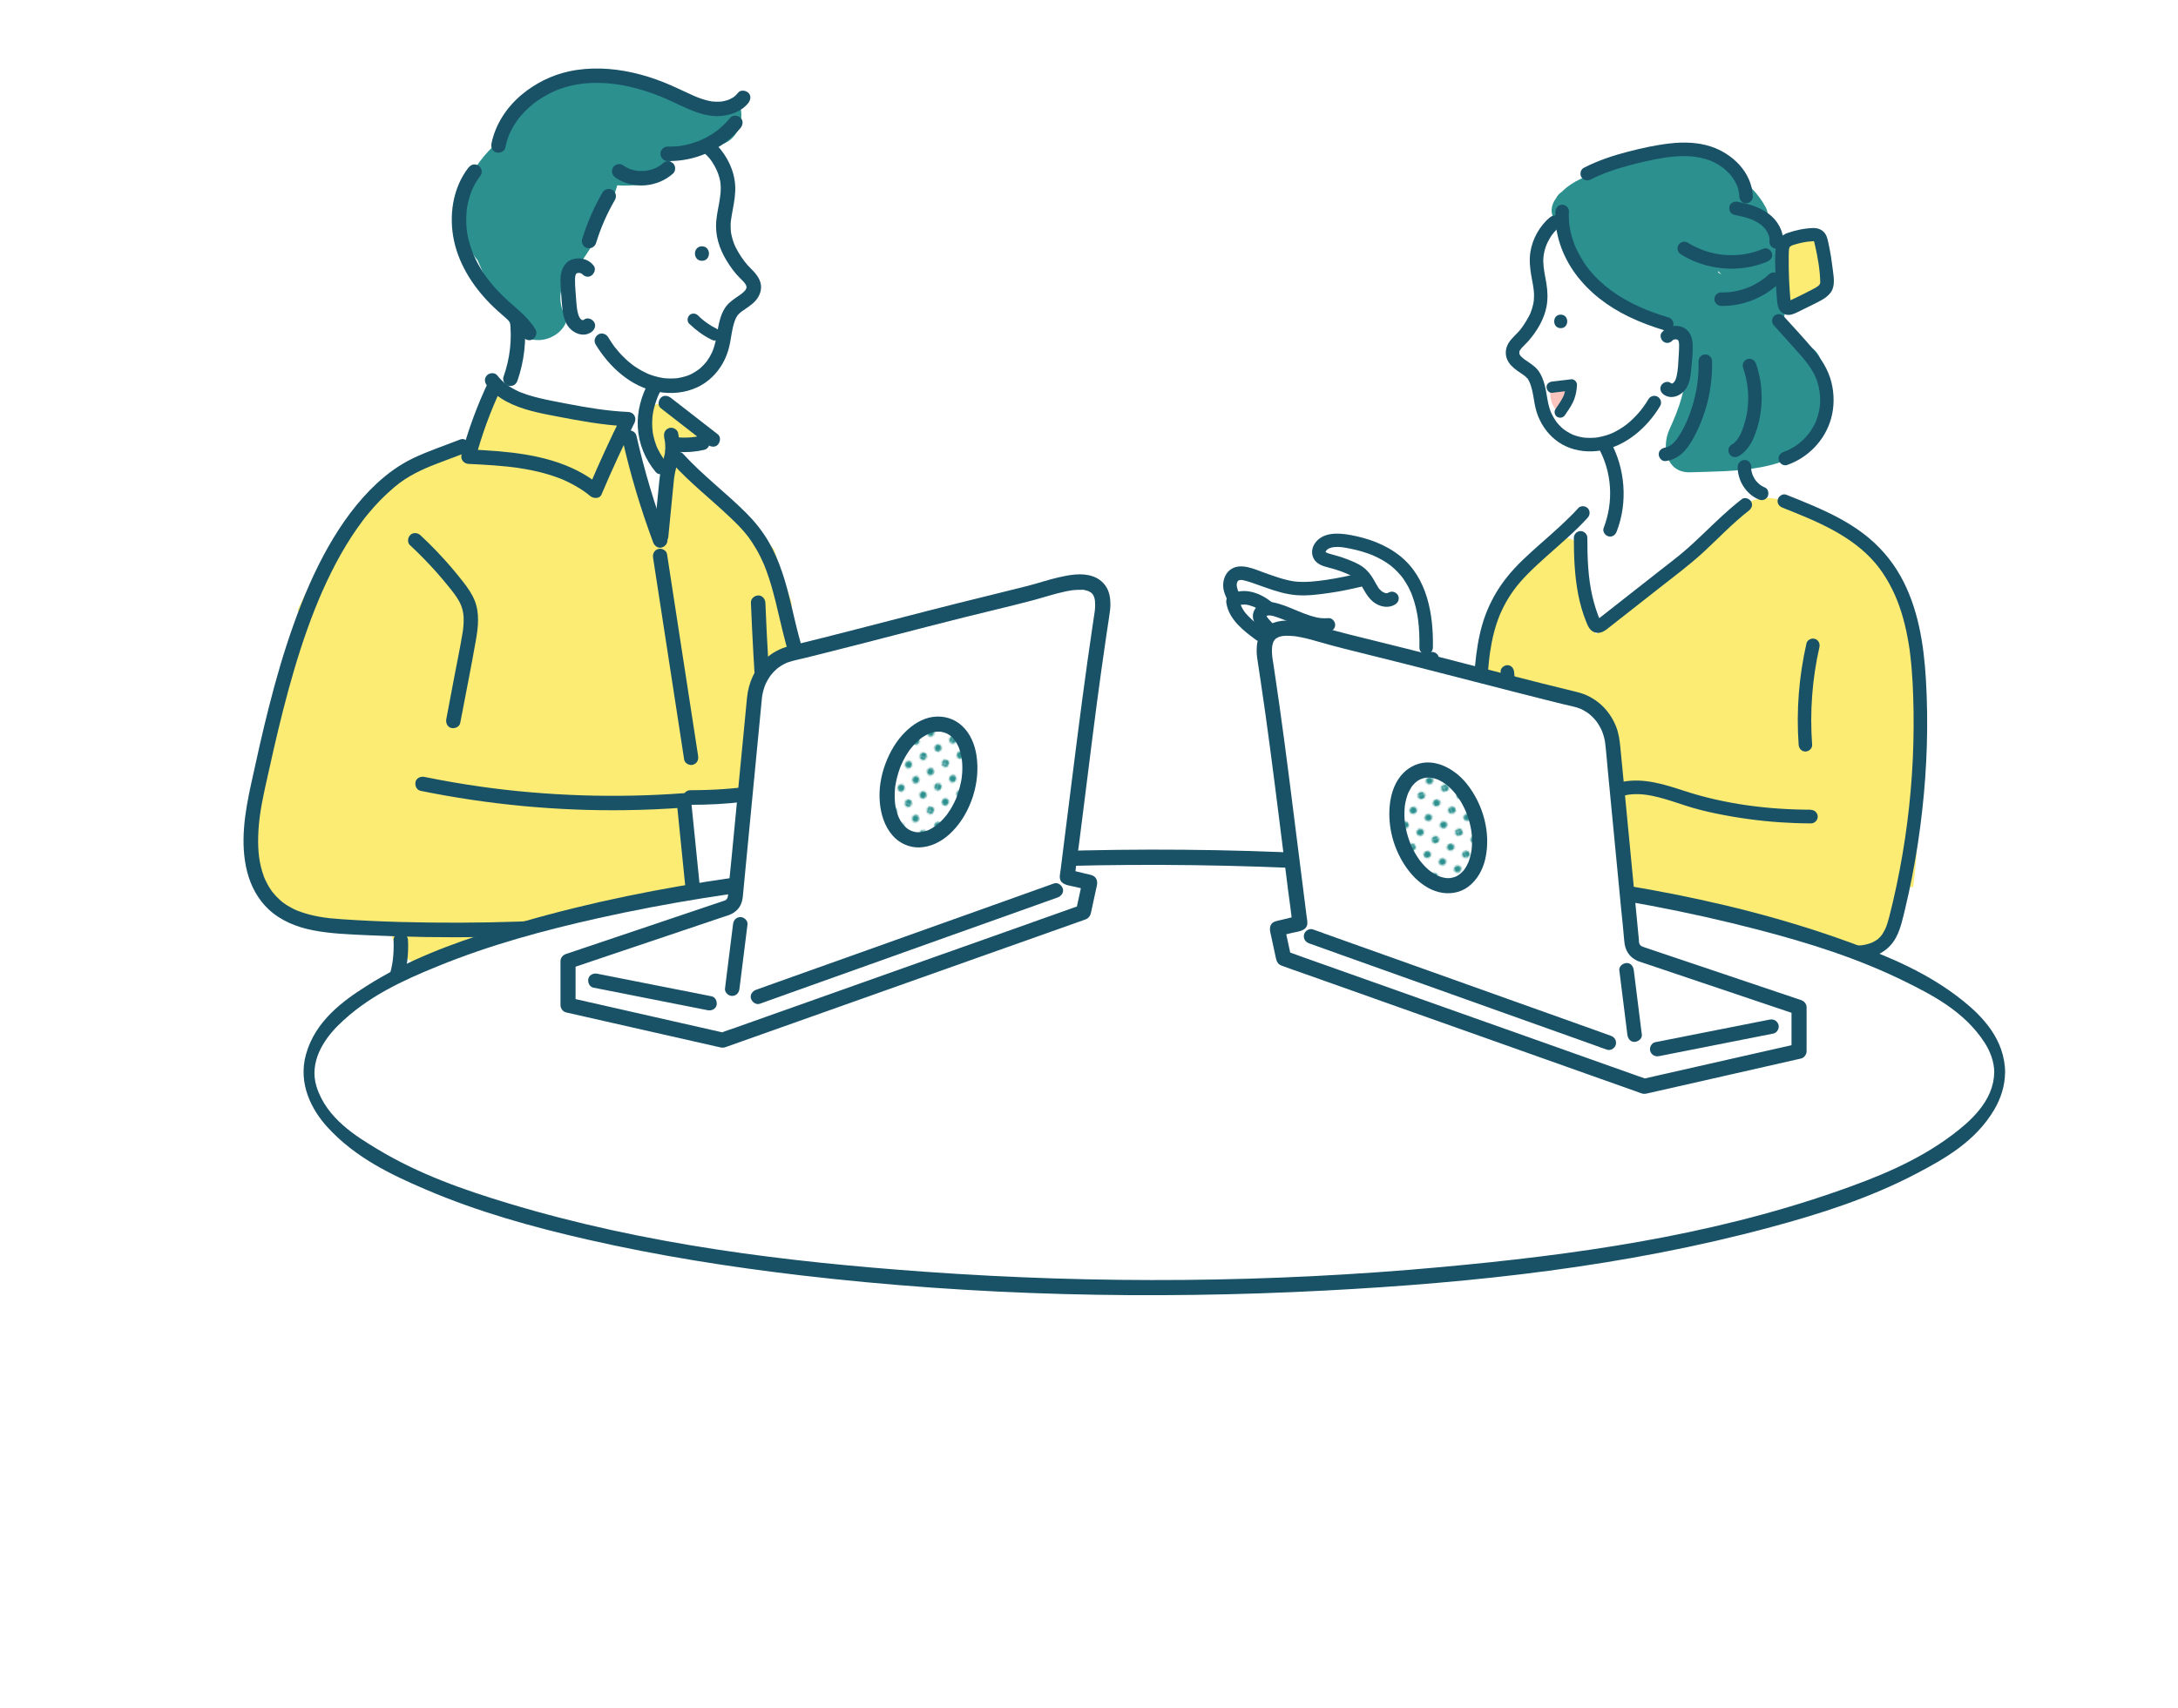 <?xml version="1.0" encoding="UTF-8"?>
<svg id="uuid-1cd76bba-4d2e-44b2-b8e4-21d5060966e5" data-name="レイヤー 1" xmlns="http://www.w3.org/2000/svg" xmlns:xlink="http://www.w3.org/1999/xlink" viewBox="0 0 436 342">
  <defs>
    <pattern id="uuid-ac02dac4-2981-4270-8071-d2bb255b96ae" data-name="10 dpi 30% 13" x="0" y="0" width="28.8" height="28.8" patternTransform="translate(-9734.12 -6682.98) scale(.32)" patternUnits="userSpaceOnUse" viewBox="0 0 28.8 28.8">
      <g>
        <rect x="0" y="0" width="28.8" height="28.8" fill="none" stroke-width="0"/>
        <g>
          <path d="m28.8,30.96c1.19,0,2.16-.97,2.16-2.16s-.97-2.16-2.16-2.16-2.16.97-2.16,2.16.97,2.16,2.16,2.16Z" fill="#fcec74" stroke-width="0"/>
          <path d="m14.4,30.96c1.19,0,2.16-.97,2.16-2.16s-.97-2.16-2.16-2.16-2.16.97-2.16,2.16.97,2.16,2.16,2.16Z" fill="#fcec74" stroke-width="0"/>
          <path d="m28.8,16.56c1.19,0,2.16-.97,2.16-2.16s-.97-2.16-2.16-2.16-2.16.97-2.16,2.16.97,2.16,2.16,2.16Z" fill="#fcec74" stroke-width="0"/>
          <path d="m14.4,16.56c1.19,0,2.16-.97,2.16-2.16s-.97-2.16-2.16-2.16-2.16.97-2.16,2.16.97,2.16,2.16,2.16Z" fill="#fcec74" stroke-width="0"/>
          <path d="m7.2,23.76c1.19,0,2.16-.97,2.16-2.16s-.97-2.16-2.16-2.16-2.16.97-2.16,2.16.97,2.16,2.16,2.16Z" fill="#fcec74" stroke-width="0"/>
          <path d="m21.6,23.76c1.19,0,2.16-.97,2.16-2.16s-.97-2.16-2.16-2.16-2.16.97-2.16,2.16.97,2.16,2.16,2.16Z" fill="#fcec74" stroke-width="0"/>
          <path d="m7.2,9.36c1.19,0,2.16-.97,2.16-2.16s-.97-2.16-2.16-2.16-2.16.97-2.16,2.16.97,2.16,2.16,2.16Z" fill="#fcec74" stroke-width="0"/>
          <path d="m21.6,9.36c1.19,0,2.16-.97,2.16-2.16s-.97-2.16-2.16-2.16-2.16.97-2.16,2.16.97,2.16,2.16,2.16Z" fill="#fcec74" stroke-width="0"/>
        </g>
        <g>
          <path d="m0,30.96c1.19,0,2.16-.97,2.16-2.16s-.97-2.16-2.16-2.16-2.16.97-2.16,2.16.97,2.16,2.16,2.16Z" fill="#fcec74" stroke-width="0"/>
          <path d="m0,16.56c1.19,0,2.16-.97,2.16-2.16s-.97-2.16-2.16-2.16-2.16.97-2.16,2.16.97,2.16,2.16,2.16Z" fill="#fcec74" stroke-width="0"/>
        </g>
        <g>
          <path d="m28.8,2.16c1.19,0,2.16-.97,2.16-2.16s-.97-2.16-2.16-2.16-2.16.97-2.16,2.16.97,2.16,2.16,2.16Z" fill="#fcec74" stroke-width="0"/>
          <path d="m14.4,2.16c1.19,0,2.16-.97,2.16-2.16s-.97-2.16-2.16-2.16-2.16.97-2.16,2.16.97,2.16,2.16,2.16Z" fill="#fcec74" stroke-width="0"/>
        </g>
        <path d="m0,2.16c1.19,0,2.16-.97,2.16-2.16S1.19-2.16,0-2.16-2.16-1.19-2.16,0-1.19,2.16,0,2.16Z" fill="#fcec74" stroke-width="0"/>
      </g>
    </pattern>
    <pattern id="uuid-3f9eda90-f6b7-47f7-ba21-a657b557649c" data-name="10 dpi 30% 2" x="0" y="0" width="28.8" height="28.8" patternTransform="translate(-10327.87 -6671.41) scale(.24 .32)" patternUnits="userSpaceOnUse" viewBox="0 0 28.8 28.8">
      <g>
        <rect x="0" y="0" width="28.8" height="28.8" fill="none" stroke-width="0"/>
        <g>
          <path d="m28.8,30.96c1.19,0,2.16-.97,2.16-2.16s-.97-2.16-2.16-2.16-2.16.97-2.16,2.16.97,2.16,2.16,2.16Z" fill="#2b908e" stroke-width="0"/>
          <path d="m14.4,30.96c1.19,0,2.16-.97,2.16-2.16s-.97-2.16-2.16-2.16-2.16.97-2.16,2.16.97,2.16,2.16,2.16Z" fill="#2b908e" stroke-width="0"/>
          <path d="m28.8,16.56c1.19,0,2.16-.97,2.16-2.16s-.97-2.16-2.16-2.16-2.16.97-2.16,2.16.97,2.16,2.16,2.16Z" fill="#2b908e" stroke-width="0"/>
          <path d="m14.4,16.56c1.19,0,2.16-.97,2.16-2.16s-.97-2.16-2.16-2.16-2.16.97-2.16,2.16.97,2.16,2.16,2.16Z" fill="#2b908e" stroke-width="0"/>
          <path d="m7.2,23.76c1.19,0,2.16-.97,2.16-2.16s-.97-2.16-2.16-2.16-2.16.97-2.16,2.16.97,2.16,2.16,2.16Z" fill="#2b908e" stroke-width="0"/>
          <path d="m21.6,23.76c1.19,0,2.16-.97,2.16-2.16s-.97-2.16-2.16-2.16-2.16.97-2.16,2.16.97,2.16,2.16,2.16Z" fill="#2b908e" stroke-width="0"/>
          <path d="m7.2,9.36c1.19,0,2.16-.97,2.16-2.16s-.97-2.16-2.16-2.16-2.16.97-2.16,2.16.97,2.16,2.16,2.16Z" fill="#2b908e" stroke-width="0"/>
          <path d="m21.6,9.36c1.19,0,2.16-.97,2.16-2.16s-.97-2.16-2.16-2.16-2.16.97-2.16,2.16.97,2.16,2.16,2.16Z" fill="#2b908e" stroke-width="0"/>
        </g>
        <g>
          <path d="m0,30.96c1.19,0,2.16-.97,2.16-2.16s-.97-2.16-2.16-2.16-2.16.97-2.16,2.16.97,2.16,2.16,2.16Z" fill="#2b908e" stroke-width="0"/>
          <path d="m0,16.56c1.19,0,2.16-.97,2.16-2.16s-.97-2.16-2.16-2.16-2.16.97-2.16,2.16.97,2.16,2.16,2.16Z" fill="#2b908e" stroke-width="0"/>
        </g>
        <g>
          <path d="m28.8,2.16c1.19,0,2.16-.97,2.16-2.16s-.97-2.16-2.16-2.16-2.16.97-2.16,2.16.97,2.16,2.16,2.16Z" fill="#2b908e" stroke-width="0"/>
          <path d="m14.4,2.16c1.19,0,2.16-.97,2.16-2.16s-.97-2.16-2.16-2.16-2.16.97-2.16,2.16.97,2.16,2.16,2.16Z" fill="#2b908e" stroke-width="0"/>
        </g>
        <path d="m0,2.16c1.19,0,2.16-.97,2.16-2.16S1.19-2.16,0-2.16-2.16-1.19-2.16,0-1.19,2.16,0,2.16Z" fill="#2b908e" stroke-width="0"/>
      </g>
    </pattern>
    <pattern id="uuid-ed7a756f-c8b4-4fbd-b5f2-5eb3e976adfb" data-name="10 dpi 30% 2" patternTransform="translate(-9600.51 -6671.41) scale(.34 .32)" xlink:href="#uuid-3f9eda90-f6b7-47f7-ba21-a657b557649c"/>
    <pattern id="uuid-b933b422-980d-4285-b7eb-935976945d90" data-name="10 dpi 30% 2" patternTransform="translate(-9607.87 -6671.41) scale(.34 .32)" xlink:href="#uuid-3f9eda90-f6b7-47f7-ba21-a657b557649c"/>
  </defs>
  <ellipse cx="217.32" cy="184.66" rx="217.32" ry="157.34" fill="#fff" stroke-width="0"/>
  <g>
    <g>
      <g>
        <path d="m385.31,142.76c-.24-2.23-.37-4.48-.5-6.72-.03-.54.14-.95.41-1.24-.45-1.41-.98-2.79-1.57-4.15-.67-3.91-1.68-7.77-3.07-11.51-2.05-5.54-5.49-10.77-11.38-12.06-2.09-2.02-4.55-3.53-7.6-4.15-.59-.38-1.19-.74-1.79-1.09-2.81-1.65-5.78-3.01-8.82-4.18-.39-.15-.79-.29-1.18-.44-.14-.37-.28-.75-.41-1.13.12-.54.13-1.12.05-1.7-.24-1.77-.43-3.54-.57-5.32,2.33.45,4.19-.76,5.13-2.6,1.52.93,3.43,1.17,5.25.4,3.65-1.54,5.42-5.97,5.39-9.73,0-.79-.1-1.64-.28-2.5-.08-.46-.19-.91-.35-1.35-.9-2.89-2.76-5.61-5.55-6.49.24-.84.28-1.77.1-2.74-.3-1.66-1.21-3.36-2.44-4.67.38-.32.75-.62.82-.68,1.06-1,1.82-2.15,2.29-3.53.84-2.45.43-5.31-1.4-7.21-1-1.04-2.45-1.81-3.92-1.87-.07-.24-.14-.51-.16-.57-.07-.32-.13-.63-.21-.95-.8-3.36-2.57-6.37-5.54-7.69-.69-.66-1.41-1.3-2.15-1.9-1.06-.86-2.11-1.46-3.53-1.46-.28,0-.56.03-.85.08-1.05-.99-2.22-1.81-3.5-2.4-3.99-1.82-8.63-1.31-12.29.91-1.65.05-3.04.68-4.52,1.69-1.51.78-2.93,1.73-4.1,2.97-1.22.43-2.36,1.03-3.41,1.91-1.8,1.5-3.14,3.96-3.07,6.36-2.05,2.43-3.14,5.82-3.25,8.88-.05,1.43.1,2.85.24,4.27-.24,1.76-.27,3.55-.09,5.32-.03.08-.05.16-.07.22-.28.46-.67,1.06-.07.29-.85,1.06-1.48,2.12-1.73,3.35-.36.33-.69.7-.97,1.08-1.18,1.63-1.32,3.56-.77,5.32.4-.1.85-.04,1.31.25,1.82,1.18,2.84,2.88,3.57,4.76.01,0,.03.01.04.02.28.09.56.15.83.2.04.12.07.25.11.37.01,2.01.6,3.95,1.57,5.7.89,1.62,2.42,2.28,4.06,2.37,1,.54,2.22.61,3.36.32,1.14.33,2.44.11,3.51-.46-.06,4.52-.09,9.05-.08,13.57-1.26-.35-2.64-.21-3.83.47-.44.25-.85.53-1.24.83-.09.17-.21.34-.38.5-.54.52-1.08,1.03-1.63,1.54-.43.57-.8,1.17-1.11,1.81-.28-.03-.56-.03-.83-.02-1.22,1.11-2.45,2.22-3.66,3.34-4.26,3.93-8.54,8.05-11.48,13.1-.07.12-.13.24-.2.36.09.21.14.45.13.73,0,.28,0,.56,0,.83,1.23.67,1.19,2.73-.11,3.31-.15,3.22-.37,6.45-.26,9.68.05,1.34-1.1,1.92-2.12,1.75.21,1.36-1,2.21-2.08,2.14,0,.09,0,.19,0,.28,0,0-.01-.01-.02-.02-.13-.12-.26-.23-.39-.34-.27-.09-.52-.24-.72-.48-.65-.36-1.33-.54-2.01-.59-.15-.58-.29-1.16-.43-1.74-1.89-2.75-2.43-6.61-2.97-9.71-.85-4.86-2.05-9.62-3.91-14.19-.74-.38-1.54-.6-2.28-.56-.19,0-.38.03-.57.06-.03-.03-.05-.06-.08-.09-.13-.14-.27-.27-.41-.4-.25-.25-.21-.16.12.28-.66-.51-1.11-1.5-1.67-2.14-1.11-1.27-2.4-2.34-3.8-3.24-3.02-.82-6.08-1.49-9.23-1.17-.57.51-1.03,1.13-1.32,1.8-.32.76-.44,1.58-.37,2.38,1.43,1.9,3.94,2.17,6.22,2.62,2.33.46,1.34,4.01-.98,3.55-.25-.05-.51-.1-.76-.15l-5.89.37c-.83.05-1.65.29-2.38.69-.04-.02-.08-.05-.14-.08-.37-.2-.75-.39-1.12-.61-.04-.02-.14-.09-.26-.17-3.1-.46-6.4-.61-9.01-2.5-.08-.06-.15-.12-.21-.18-1.56,1.3-2.01,3.15-1.71,5.21.45,3.12,2.67,5.48,5.06,7.33.46-.04.94.09,1.37.46.9.78,1.84,1.51,2.79,2.22,1.39.75,2.82,1.41,4.28,1.97,2.59,1.01,5.58,1.45,8.44,1.13.27.21.67.53.74.59.35.28.69.57,1.04.86.73.61,1.47,1.22,2.18,1.86.3.27.59.55.87.84-.19-.19.19.37.35.61-.52-.76,0,0,.1.37.14.47.26.95.37,1.44.19.85.38,1.7.57,2.55-.17.05-.35.1-.52.16-2.09.78-3.66,2.48-3.67,4.82-.02,5.74.81,11.55,2.5,17.05-1.05.81-1.79,2.05-1.96,3.36-.13.96.02,1.87.38,2.68.17-.05.34-.08.5-.08.46,0,.98.2,1.3.54.23.24.41.52.59.78.33.36.49.79.52,1.27,0,.06,0,.11,0,.17.1.04.19.08.29.11.74.24,1.48.45,2.23.64.69,1.38,1.44,2.73,2.25,4.04,1.27,2.04,2.67,4.41,4.51,5.98.11.38.29.75.52,1.12.21.33.48.65.78.93.15-.04.3-.06.45-.06h.95c.41,0,.78.14,1.08.36,5.27-1.09,8.73-5.19,11.34-9.67.06-.1.12-.19.19-.27.03-.9.62-1.77,1.78-1.77,1.06,0,1.64.73,1.76,1.54.36-.42.73-.85,1.08-1.28.24,0,.48-.03.72-.06,0,.03,0,.06.01.09.02.16.04.28.05.37.01.08.02.18.04.3.04.33.08.67.13,1,.12,1,.23,2,.33,3.01.22,2.26.37,4.52.42,6.78.05,2.17,0,4.34-.18,6.51-.05.58-.11,1.16-.17,1.74-.02.16-.03.25-.03.31-.01.07-.03.18-.06.34-.2,1.15-.41,2.3-.68,3.44-.32,1.37-.15,2.76.55,3.92h64.54c.55-1,.74-2.25.45-3.66-.57-2.73-1.14-5.45-1.71-8.18-.04-.19-.1-.37-.16-.54,1.02.04,2.04.07,3.06.08,2.8.03,5.45-.65,7.51-2.27,3.37-5.85,4.61-12.74,5.29-19.38.83-8.04,1.48-16.36.41-24.4-.07-.56.24-1.08.69-1.42Z" fill="#fff" stroke-width="0"/>
        <path d="m365.02,77.52c-.1-1.41-.15-2.81-.31-4.31-.16-1.47-.87-2.8-2.1-3.63-.67-.66-1.48-1.21-2.4-1.6-.33-.28-.68-.54-1.06-.76-.38-.58-.87-.95-1.4-1.16-.02-.02-.04-.05-.07-.07-.27-.29-.55-.51-.84-.67.19-.89.34-1.8.46-2.71.1-.71-.12-1.36-.52-1.88.64-1.15.98-2.38,1.05-3.64,1.84-1.82,2.14-4.5,1.06-6.84-1.07-2.32-3.01-4.4-5.12-6.18.21-.81.14-1.71-.28-2.51-.77-1.46-1.72-2.72-2.8-3.81-.07-.14-.14-.28-.22-.42-1.82-3.4-4.85-5.89-8.55-6.96-5.47-1.59-10.69-.08-15.48,2.44-1.92.33-3.87.82-5.51,1.72-3.14.44-6.08,1.69-8.32,3.91-.47.31-.84.73-1.1,1.24-1.04,1.36-1.32,3.16-.08,4.51.23.64.55,1.24.94,1.81.33.79.71,1.55,1.19,2.27.54,2.59,1.97,4.95,3.8,6.87,3.79,3.96,9.1,6.75,14.45,8.58.06.33.17.67.31.99.46,1,1.23,1.7,2.14,2.29.88.58,2.17.57,3.18.09.18.69.33,1.39.46,2.08-.02.12-.03.23-.04.35-.08,1.18-.08,2.35-.01,3.51-.22,2.26-.63,4.5-1.26,6.72-.61,2.14-1.43,4.14-2.36,6.15-1.73,3.75-.57,8.84,4.13,8.67,7.94-.28,20.97.18,25.71-7.67,1.24-2.06,1.57-4.43,1.22-6.78-.13-.89-.21-1.75-.28-2.6Zm-20.39-22.56c-.22-.13-.45-.26-.67-.39,0-.1-.01-.19-.02-.29.22.23.46.46.69.68Z" fill="#2b908e" stroke-width="0"/>
        <g>
          <path d="m288.67,173.92c-.18.02-.34.03-.41.03-.2,0-.39-.01-.59-.03-.06-.01-.13-.02-.22-.04-.44-.13-.88-.23-1.31-.37.14.02-.92-.52-1.08-.62-2.17-1.36-5.11-.63-6.61,1.32-1.45,1.88-1.55,5.07.4,6.73,1.11.95,2.33,1.88,3.64,2.65.28.18.58.34.88.48,1,.51,2.06.91,3.15,1.13,3.84.78,8.03-1.15,9.02-5.17,1.04-4.24-3.27-7.54-6.86-6.11Z" fill="url(#uuid-ac02dac4-2981-4270-8071-d2bb255b96ae)" stroke-width="0"/>
          <path d="m294.42,157.86c1.11-.72,2.13-1.59,3.01-2.56.03-.03.05-.07.08-.1.59.56,1.3.98,2.11,1.16,2.72.62,5.34-.78,6.25-3.42,1.19.39,2.36.82,3.53,1.28.38.15.77.31,1.15.47.05.02.11.05.16.07.69.3,1.37.6,2.06.9,2.62,1.15,5.24,2.31,7.86,3.46-1.5,1.47-2.23,3.35-2.68,5.37-.39,1.77-.77,3.55-1.16,5.32-.18.82-.35,1.64-.46,2.47-.12.18-.23.37-.33.56-1.21-.72-2.47-.79-3.93-.55l-3.61.59c-2.14.35-3.82,2.88-3.76,4.94.11,3.97.55,7.93,1.3,11.83l-2.53,7.89c-.52,1.62-.11,3.17.81,4.34h66.88c.06-1.36-.37-2.74-1.4-3.79-.05-.05-.11-.11-.16-.16.47-1.26.76-2.61.89-3.97.46.02.92.02,1.38,0-.62-.7-.63-1.65-.38-2.56.15-.56.67-1.19,1.29-1.29,2.21-.34,4.25-1.15,5.88-2.48l2.49-8.73c.27-.96,1.06-1.34,1.83-1.29.37-2.67.63-5.36.78-8.05.42-7.42.2-14.87.15-22.29-.05-8.3.32-17-2.26-25-2.24-6.94-6.85-13.72-13.74-16.7-.62-.27-1.28-.45-1.94-.53-.44-.32-.88-.63-1.33-.93-2.34-1.55-4.92-3.01-7.59-3.87-3.79-1.21-7.2-.17-10.22,2.19-4.52,3.53-8.84,7.34-13.12,11.16-4.81,4.3-9.5,8.74-14.07,13.29-.04.04-.08.09-.12.13-.02-.04-.05-.08-.08-.12-.58-2.19-1.04-4.4-1.38-6.65,0-.06-.01-.12-.02-.18-.04-.33-.08-.66-.11-.99-.07-.66-.12-1.32-.16-1.98-.1-1.49-.13-2.98-.12-4.47.02-2.56-1.97-4.7-4.45-5.04-2.64-.35-4.74,1.24-5.63,3.67-.28.77-.5,1.55-.69,2.33-.7.38-1.33.94-1.82,1.65-1.72.05-3.42.82-4.18,2.47-2.55,5.54-4.13,11.2-4.86,17.26-.3,2.52-.4,5.06-.3,7.59-.76-.45-1.63-.74-2.49-.65-.08,0-.17.02-.25.03-1.05-1.1-2.51-1.75-4.07-1.68-2.26.1-4.4,1.68-6.34,2.74-1.07.59-2.15,1.18-3.22,1.76-.99.03-1.97.03-2.96,0-2.55-.08-4.71,2.01-5.04,4.45-.19,1.39.18,2.66.93,3.66-.03.94,0,1.88.1,2.83.2,1.95.37,4.34,1.35,6.09,2.41,4.31,7.45,3.26,11.48,2.44.69-.14,1.31-.47,1.85-.91.53,0,1.07-.07,1.61-.22,1.94-.53,3.39-1.81,4.2-3.59.6-.48,1.11-1.06,1.55-1.7Z" fill="#fcec74" stroke-width="0"/>
        </g>
        <path d="m312.94,76.91c-.28-.01-.56.04-.82.14-.12-.03-.24-.06-.39-.06-1.43,0-1.48,1.54-1.35,2.58.13,1.02,1.09,3.75,2.5,2.09.41-.48.67-1.09.72-1.71.17-.33.34-.67.51-1,.48-.94-.12-1.98-1.17-2.04Z" fill="#fbc4bd" stroke-width="0"/>
        <path d="m364.16,47.99c-2.12-2.24-5.68-1.56-7.13,1.07-1.31,2.39-.33,6-.1,8.58.25,2.78,2.97,3.81,4.89,2.99.98-.1,1.93-.58,2.61-1.3,1.06-1.13,1.19-2.57,1.16-4.03-.05-2.35.33-5.44-1.43-7.31Z" fill="#fcec74" stroke-width="0"/>
      </g>
      <g>
        <path d="m310.28,43.5c-2.04,1.71-3.52,4.33-3.92,6.96-.24,1.56-.1,3.07.16,4.62.23,1.4.56,2.68.57,4.04,0,.69-.04,1.19-.16,1.75-.13.61-.31,1.22-.55,1.8.04-.09-.09.2-.11.24-.07.14-.14.28-.21.42-.17.33-.36.65-.55.97-.33.53-.71,1.12-1.06,1.57-.74.97-1.87,1.79-2.51,2.9-.69,1.18-.69,2.64.08,3.79.59.89,1.46,1.51,2.34,2.1.2.14.4.27.6.41.09.06.18.13.27.2-.21-.16.03.03.11.09.16.14.29.31.45.44.11.09-.04-.05-.05-.07.03.04.06.08.09.13.08.13.16.27.23.4.54,1.03.78,2.42.99,3.67.19,1.15.4,2.29.84,3.38.86,2.14,2.26,3.98,4.19,5.28,1.92,1.29,4.29,1.86,6.59,1.79,5.14-.17,9.57-3.35,12.53-7.38.4-.55.78-1.12,1.13-1.71.38-.63.14-1.49-.49-1.85-.64-.38-1.47-.14-1.85.49-.69,1.14-1.28,1.98-2.11,2.9-.34.38-.7.75-1.07,1.11-.2.19-.41.38-.62.57-.11.09-.21.18-.32.27-.04.03-.42.33-.27.22-.88.67-1.84,1.25-2.85,1.72,0,0-.41.18-.18.08-.13.05-.26.1-.39.15-.22.08-.43.16-.65.22-.57.18-1.16.31-1.75.41-.44.08.25-.02-.19.03-.14.01-.28.03-.42.04-.28.02-.56.03-.85.03-.24,0-.48,0-.71-.02-.14,0-.28-.02-.42-.03-.09,0-.17-.02-.26-.03.14.02.14.02-.03,0-.5-.09-.99-.2-1.48-.36-.2-.06-.39-.14-.58-.21.27.11-.1-.04-.13-.06-.15-.07-.29-.14-.44-.22-.43-.23-.83-.48-1.22-.77.24.18-.08-.06-.1-.08-.09-.08-.18-.15-.27-.23-.18-.16-.35-.33-.51-.5-.17-.17-.32-.36-.48-.54-.26-.3.14.21-.08-.11-.07-.1-.14-.2-.21-.3-.28-.4-.52-.83-.74-1.27-.05-.11-.11-.22-.16-.34-.17-.37.08.25-.06-.14-.09-.24-.18-.47-.25-.71-.17-.56-.3-1.13-.4-1.7-.22-1.24-.38-2.5-.78-3.69-.38-1.11-.9-2.18-1.81-2.95-.37-.31-.76-.6-1.16-.87-.18-.13-.37-.25-.56-.38-.09-.06-.18-.13-.27-.19-.05-.03-.42-.33-.17-.12-.17-.14-.33-.27-.48-.42-.07-.07-.14-.15-.21-.23-.22-.24.12.23-.03-.05-.03-.06-.07-.12-.1-.17-.17-.26.06.26-.03-.05-.03-.1-.06-.2-.08-.3.07.35.06-.36,0-.07.07-.37.32-.7.63-1.03.4-.43.84-.82,1.23-1.27,1.68-1.93,3.14-4.34,3.62-6.89.29-1.56.22-3.07-.03-4.63-.25-1.5-.59-2.89-.62-4.38-.03-1.36.34-2.77.88-3.88.62-1.26,1.31-2.16,2.38-3.06.56-.47.48-1.43,0-1.91-.56-.56-1.35-.47-1.91,0h0Z" fill="#195267" stroke-width="0"/>
        <path d="m334.96,68.01c-.11.14-.11.15,0,.04-.12.09-.14.11-.06.05.05-.03.09-.06.14-.08-.16.06-.16.06-.02,0,.11-.03.22-.06.33-.08-.24.05-.02,0,.1,0,.08,0,.39.06.09,0,.11.03.21.05.32.08-.37-.1.12.09,0,0-.16-.12.21.27.09.1-.12-.17.15.4.03.06.04.12.07.24.1.36,0,.03.05.42.03.14.01.13.02.26.02.39.02.69-.04,1.39-.08,2.08-.08,1.38-.12,2.89-.41,4.14-.04.16-.08.31-.13.47-.03.1-.07.2-.11.3.04-.09.04-.09,0,0-.07.14-.15.29-.25.42.12-.17-.13.13-.14.14-.08.09-.22.19-.35.17.13-.01.12-.02-.05,0,.03,0,.06.01.09.02-.15-.05-.17-.05-.06,0-.08-.04-.16-.09-.23-.15-.59-.43-1.51-.1-1.85.49-.4.68-.11,1.42.49,1.85,1.48,1.06,3.39.28,4.37-1.05.93-1.27,1.04-2.93,1.18-4.44.13-1.48.31-3.01.25-4.5-.06-1.45-.58-2.9-2.01-3.49-1.5-.63-3.24-.16-4.22,1.11-.44.58-.09,1.52.49,1.85.7.41,1.41.1,1.85-.49h0Z" fill="#195267" stroke-width="0"/>
        <path d="m312.43,65.71c1.74,0,1.74-2.71,0-2.71s-1.74,2.71,0,2.71h0Z" fill="#195267" stroke-width="0"/>
        <path d="m319.99,89.67c2.71,4.89,3.07,10.8,1.03,16.06-.26.68.29,1.49.95,1.66.77.21,1.4-.26,1.66-.95,2.27-5.86,1.73-12.66-1.31-18.14-.35-.64-1.23-.85-1.85-.49-.64.38-.84,1.21-.49,1.85h0Z" fill="#195267" stroke-width="0"/>
        <path d="m310.74,78.65c1.28-.15,2.56-.31,3.84-.46-.38-.38-.75-.75-1.13-1.13,0,.16-.02.31-.03.47,0,.07-.01.15-.02.22-.02.16.01.13,0,0,.02.23-.1.54-.15.76-.06.23-.13.45-.21.67-.02.05-.04.1-.06.16-.05.13.12-.27.02-.06-.05.1-.09.2-.14.29-.42.84-.99,1.59-1.5,2.38-.32.5-.12,1.27.4,1.54.56.3,1.2.13,1.54-.4.53-.82,1.13-1.61,1.55-2.49.54-1.12.78-2.29.84-3.53.03-.56-.54-1.2-1.13-1.13-1.28.15-2.56.31-3.84.46-.58.07-1.16.47-1.13,1.13.02.55.5,1.2,1.13,1.13h0Z" fill="#195267" stroke-width="0"/>
        <path d="m315.94,101.75c-2.3,2.52-4.88,4.75-7.43,7.01-2.45,2.17-4.94,4.37-6.97,6.96-1.79,2.28-3.2,4.78-4.21,7.5-.94,2.55-1.46,5.21-1.81,7.9-.41,3.18-.55,6.38-.73,9.57-.04.73.65,1.35,1.35,1.35.77,0,1.31-.62,1.35-1.35.15-2.82.28-5.65.59-8.46.03-.31.07-.61.11-.92,0-.07.06-.46.03-.23.03-.19.05-.39.08-.58.1-.64.21-1.28.33-1.91.25-1.25.56-2.49.96-3.7.2-.61.42-1.21.66-1.8.01-.03.12-.28.06-.13-.05.13.03-.07.03-.07.07-.16.14-.31.21-.47.14-.3.28-.59.42-.88.62-1.23,1.35-2.4,2.16-3.51.38-.52.74-.96,1.23-1.53.51-.59,1.04-1.15,1.59-1.7,1.17-1.18,2.4-2.3,3.64-3.41,2.81-2.51,5.7-4.94,8.24-7.73.49-.54.53-1.38,0-1.91-.5-.5-1.42-.54-1.91,0h0Z" fill="#195267" stroke-width="0"/>
        <path d="m348.68,99.95c-2.8,2.16-5.31,4.63-7.86,7.07-1.26,1.2-2.53,2.39-3.85,3.51-1.45,1.23-2.97,2.37-4.47,3.55-3.04,2.39-6.08,4.77-9.12,7.16-.77.61-1.54,1.21-2.32,1.82-.33.26-.7.56-1.01.79-.06.04-.33.23-.33.21,0-.13.54.15.38.08.14,0,.23.05.28.15.05.08.04.06-.04-.06-.12-.24-.23-.51-.38-.89-.17-.45-.33-.91-.48-1.37-.27-.83-.5-1.67-.7-2.52-.89-3.84-1.02-7.78-1.02-11.76,0-.73-.62-1.35-1.35-1.35s-1.35.62-1.35,1.35c0,3.79.15,7.6.87,11.33.36,1.85.88,3.68,1.58,5.43.4,1.01.83,2.03,2.03,2.24,1.15.2,2.02-.62,2.86-1.28,3.21-2.52,6.42-5.04,9.63-7.56,3.07-2.41,6.22-4.75,9.09-7.4,2.95-2.73,5.8-5.76,8.94-8.18.58-.45.89-1.16.49-1.85-.33-.57-1.27-.93-1.85-.49h0Z" fill="#195267" stroke-width="0"/>
        <path d="m277.97,118.64s-.38.19-.11.09c-.08.03-.15.04-.23.06.3-.07-.05-.01-.12,0-.24.01-.07,0,0,0-.12-.03-.24-.06-.36-.1-.04-.01-.23-.1-.03,0-.12-.06-.23-.12-.35-.19-.04-.02-.34-.24-.16-.09-.17-.14-.32-.3-.47-.45-.27-.29.07.1-.09-.11-.07-.1-.14-.21-.21-.31-.3-.47-.56-.96-.83-1.44-.58-1.01-1.25-1.89-2.2-2.58-.96-.7-2.11-1.14-3.21-1.57-1.1-.42-2.22-.75-3.36-1.05-.21-.06-.41-.11-.61-.19.29.11-.33-.19-.2-.1.15.1-.13-.13-.13-.13.22.26-.1-.13.03.02,0,.01.01.03.02.04-.04-.16-.04-.16,0,0,0-.16,0-.16,0,0l.03-.12s-.03.06-.04.09c.04-.08.08-.15.13-.23.13-.23.07-.09.03-.04.09-.1.19-.2.29-.28-.06.05-.16.09.05-.03-.01,0,.37-.2.18-.11.09-.04.2-.07.3-.11.15-.05.3-.09.45-.12.04,0,.42-.06.26-.04,1.13-.12,2.04.07,3.13.28.83.16,1.66.36,2.47.6.38.11.76.23,1.14.37.18.06.37.13.55.2.11.04.21.08.32.12.06.02.38.16.1.04.7.3,1.38.64,2.04,1.02.28.17.56.34.84.52.14.09.28.19.42.29.08.06.51.4.25.18.54.44,1.06.89,1.53,1.4.22.24.44.48.65.73.06.07.37.48.15.18.12.16.23.31.34.47.37.54.71,1.1,1.02,1.68.15.29.3.59.43.9.04.09.08.18.12.28-.02-.04-.11-.27-.02-.04.07.19.15.38.22.57.28.76.51,1.53.7,2.32.1.43.19.86.27,1.29.04.2.07.41.1.61.01.09.03.19.04.28,0,.04.06.43.02.09.25,1.91.32,3.83.28,5.76-.01.73.63,1.35,1.35,1.35s1.34-.62,1.35-1.35c.13-6.62-1.09-13.98-6.57-18.36-2.9-2.32-6.4-3.57-10.02-4.22-2.47-.44-5.58-.59-7.12,1.82-.74,1.16-.63,2.72.43,3.65.89.79,2.1.96,3.2,1.28,1.31.39,2.62.83,3.82,1.47.59.32.95.58,1.38,1.06.12.13.28.38.44.64.17.28.33.56.49.85.65,1.16,1.35,2.27,2.51,2.98,1.18.72,2.73.93,3.94.14.61-.4.87-1.2.49-1.85-.36-.61-1.24-.89-1.85-.49h0Z" fill="#195267" stroke-width="0"/>
        <g>
          <path d="m320.44,158.42c-2.25-1.42-4.47-2.89-6.86-4.06-2.48-1.22-5.32-2.32-8.14-2.09-1.73.14-3.24.84-4.79,1.58-1.68.8-3.36,1.61-5.04,2.41-.85.41-1.71.82-2.56,1.22-.71.34-1.46.65-2.04,1.22-.68.67-.99,1.68-.67,2.6.29.84.97,1.48,1.77,1.84,1.62.73,3.33.47,4.98,0,.74-.21,1.48-.45,2.23-.62.17-.04.35-.07.53-.1.03,0,.31-.04.15-.02-.16.02.18-.01.21-.02.17-.01.35-.02.52-.01.09,0,.17,0,.26.01.29.01-.16-.03.16.02.72.13,1.46-.2,1.66-.95.18-.66-.22-1.53-.95-1.66-1.4-.26-2.76-.05-4.12.33-.61.17-1.22.36-1.83.52-.3.08-.6.14-.9.2-.26.05.11,0-.15.02-.17.01-.33.03-.5.03-.14,0-.29,0-.43-.01-.16,0,.03,0,.05.01-.06-.01-.12-.02-.18-.03-.14-.03-.28-.07-.42-.11-.04-.01-.23-.1-.03,0-.08-.04-.15-.08-.23-.12,0,0-.18-.12-.08-.05.11.08-.09-.09-.12-.11-.11-.11-.01,0,0,.02-.05-.04-.04-.17-.04-.07,0,.06.01.15.01.21,0,.16-.03-.06.02-.06,0,.02-.01.04-.02.05-.04.09-.02.07.04-.05-.02.03-.04.06-.06.09.03-.03.06-.06.09-.09,0,0,.17-.13.06-.05-.12.09.1-.06.13-.07.11-.07.22-.13.34-.19.38-.19.77-.37,1.16-.56.77-.37,1.54-.74,2.31-1.11,1.54-.74,3.08-1.47,4.62-2.21.67-.32,1.39-.7,2.05-.95.33-.13.68-.24,1.02-.33.13-.03.27-.06.41-.09.06-.01.12-.02.18-.03.16-.03-.21.01.06,0,.57-.04,1.14-.05,1.71.01.08,0,.37.05.14.01.15.02.29.05.44.07.32.06.64.13.95.22.61.16,1.21.36,1.8.58.13.05.26.1.38.15.09.03.17.07.26.11-.03-.01-.15-.06,0,0,.32.14.64.29.95.44,2.49,1.19,4.79,2.71,7.12,4.18.62.39,1.49.13,1.85-.49.38-.65.13-1.46-.49-1.85h0Z" fill="#195267" stroke-width="0"/>
          <path d="m295.79,161.93c-3.23.87-6.46,1.73-9.68,2.63-2.96.83-5.95,1.8-8.58,3.43-1.33.82-3.11,2.11-2.51,3.94.47,1.44,2.02,1.93,3.41,1.82,1.59-.13,3.17-.61,4.71-.97,1.49-.35,3.09-.73,4.54-.92,3.41-.43,7.06.46,10.23-1.23.64-.34.84-1.24.49-1.85-.38-.65-1.2-.83-1.85-.49-1.02.54-2.17.69-3.38.72-1.34.03-2.68-.06-4.03.01-3.01.16-5.91.98-8.83,1.64-.37.08-.73.16-1.1.23-.17.03-.34.07-.51.1-.08.02-.17.03-.25.05-.15.03-.08,0,.03,0-.23,0-.46.02-.69.02-.25,0,.15.06-.09-.01-.05-.02-.11-.03-.16-.04-.05-.01-.24-.03-.08-.02.12,0,.05,0-.02-.02.04.01.22.2.05.03,0,0,.15.21.07.08-.08-.13.04.09.04.1,0,.05-.01.13,0,.17.02.1-.02-.03.02-.08-.08.1.07-.05.06-.04.23-.25.24-.24.53-.44.29-.2.58-.38.88-.56,2.34-1.41,4.84-2.22,7.49-2.97,3.29-.93,6.61-1.8,9.91-2.7.71-.19,1.14-.96.95-1.66-.19-.71-.96-1.14-1.66-.95h0Z" fill="#195267" stroke-width="0"/>
          <path d="m276.42,169.11c-.59-.06-1.35-.23-2.01-.46-.32-.11-.5-.19-.8-.33-.17-.08-.34-.17-.5-.26-.01,0-.35-.23-.36-.22.15-.04.14.39.14.41,0,.26-.06.4-.27.56.2-.15-.18.02.08-.04.04,0,.45-.09.28-.07-.19.02.33,0,.34,0,.18,0,.36-.01.54-.02.42-.01.84-.03,1.26-.05,3.3-.16,6.59-.55,9.84-1.13.72-.13,1.13-1.01.95-1.66-.21-.76-.94-1.07-1.66-.95-2.93.52-5.88.86-8.85,1.02-.75.04-1.5.05-2.25.09-.64.03-1.33.14-1.88.48-.69.43-1.12,1.18-1.02,2,.1.84.67,1.43,1.37,1.85,1.46.88,3.13,1.34,4.82,1.51.73.07,1.35-.67,1.35-1.35,0-.79-.62-1.28-1.35-1.35h0Z" fill="#195267" stroke-width="0"/>
          <path d="m276.93,167.2c.37-.47.56-.64.95-.87.09-.06.19-.11.29-.16.03-.02.37-.17.16-.08.25-.1.51-.19.77-.26.49-.14.99-.23,1.49-.3-.25.03.18-.02.19-.02.14-.01.27-.03.41-.04.31-.03.63-.05.94-.07,2.73-.19,5.47-.2,8.2-.02.73.05,1.35-.66,1.35-1.35,0-.77-.62-1.31-1.35-1.35-2.91-.19-5.83-.17-8.74.06-2.34.19-5.04.58-6.58,2.56-.45.58-.56,1.35,0,1.91.47.47,1.46.58,1.91,0h0Z" fill="#195267" stroke-width="0"/>
          <path d="m285.86,174.31c3.43,1.12,7.08,1.57,10.67,1.62,3.69.04,7.41-.36,11.01-1.19.94-.22,1.86-.47,2.78-.75,1.05-.33,2.08-.72,3.17-.91.72-.12,1.12-1.01.95-1.66-.21-.77-.94-1.07-1.66-.95-1.78.3-3.48,1.05-5.24,1.49-.81.2-1.64.38-2.46.54-.42.08-.84.15-1.27.22-.2.03-.4.06-.6.09q-.24.03-.55.07c-3.55.44-7.16.48-10.71.04-.01,0-.26-.04-.09-.01-.12-.02-.25-.04-.37-.05-.25-.04-.49-.08-.74-.12-.46-.08-.92-.17-1.38-.27-.94-.21-1.86-.46-2.78-.75-.69-.23-1.48.26-1.66.95-.2.73.25,1.44.95,1.66h0Z" fill="#195267" stroke-width="0"/>
        </g>
        <path d="m252.84,125.84c-.28-.2-.55-.41-.82-.61-.07-.05-.14-.1-.2-.15.13.11.12.09,0,0-.15-.12-.29-.23-.44-.35-.55-.45-1.08-.92-1.56-1.44-.12-.13-.23-.25-.35-.38-.06-.06-.11-.13-.17-.2,0,0-.2-.26-.08-.1.12.16-.05-.08-.08-.11-.06-.08-.12-.17-.17-.25-.09-.14-.18-.28-.26-.43-.08-.15-.16-.3-.23-.45,0-.01-.13-.31-.05-.11.08.19-.03-.08-.04-.12-.13-.35-.22-.72-.28-1.09l-.62,1.53c.12-.09.24-.17.37-.25.07-.04.14-.08.21-.11.19-.1-.02.04-.06.02.06.03.34-.11.41-.13.06-.01.12-.03.19-.04.25-.05.05.04-.03,0,.08.04.35-.02.44-.02.15,0,.29.01.44.02.18.01.02-.02-.06-.01.08,0,.17.03.25.04.15.03.3.06.45.1.28.08.56.18.83.28.16.06-.22-.1.01,0,.06.03.13.06.19.09.14.07.28.14.42.21.27.14.53.3.78.47.12.08.24.17.36.25.14.1.02,0-.05-.04.07.03.16.13.21.18.54.46,1.39.57,1.91,0,.46-.5.58-1.43,0-1.91-1.18-.99-2.55-1.79-4.05-2.17-1.53-.39-3.29-.31-4.59.67-.53.4-.73.87-.62,1.53.54,3.34,3.46,5.55,6,7.42.57.42,1.53.11,1.85-.49.37-.71.13-1.4-.49-1.85h0Z" fill="#195267" stroke-width="0"/>
        <path d="m260.56,129.9c-1.36-.93-2.59-1.91-3.81-3.04-.6-.56-1.18-1.13-1.73-1.73-.28-.3-.55-.6-.82-.91-.28-.32-.48-.51-.65-.84-.06-.13.07,0-.03-.09-.12-.1.04-.07,0,0,0,0-.05.16-.06.19.1-.28.01-.07,0-.04,0-.02.19-.19.02-.05.05-.04.11-.07.17-.1.18-.11-.16.04.04-.02.05-.01.32-.05.18-.04.69-.06,1.48.26,2.2.51,1.51.52,2.95,1.21,4.44,1.77,1.72.65,3.56,1.11,5.42.96.73-.06,1.35-.58,1.35-1.35,0-.69-.62-1.41-1.35-1.35-.93.07-1.62.02-2.43-.16-.88-.2-1.73-.49-2.56-.81-1.68-.65-3.31-1.44-5.04-1.94-1-.29-2.12-.5-3.12-.12-1.05.4-1.87,1.28-1.97,2.44-.09,1.15.65,2.04,1.35,2.86.62.72,1.27,1.42,1.95,2.09,1.56,1.53,3.26,2.91,5.07,4.15.6.41,1.5.11,1.85-.49.39-.67.12-1.44-.49-1.85h0Z" fill="#195267" stroke-width="0"/>
        <path d="m269.35,128.22c-1.07-.82-2.23-1.51-3.46-2.05-1.37-.59-3.13-1.43-4.61-.79-1.64.71-1.89,2.69-1.23,4.16.46,1.03,1.29,1.94,2.1,2.71,3.16,2.96,7.72,4.43,12.01,4.14,2.42-.16,4.84-.85,6.85-2.24.6-.41.87-1.19.49-1.85-.35-.6-1.25-.9-1.85-.49-.35.24-.71.46-1.09.66-.2.11-.41.21-.62.31-.07.03-.14.06-.21.09.29-.12-.17.06-.22.08-.82.3-1.65.5-2.51.64-.39.07.28-.03-.11.02-.12.01-.24.03-.36.04-.2.02-.4.03-.6.04-.48.02-.97.03-1.45,0-.2,0-.4-.02-.61-.04-.12-.01-.24-.02-.36-.03-.04,0-.44-.05-.12-.01-.44-.06-.88-.14-1.32-.24-.44-.1-.87-.22-1.29-.35-.21-.07-.42-.14-.63-.22-.09-.03-.19-.07-.28-.11-.05-.02-.51-.21-.24-.09-.8-.36-1.58-.77-2.31-1.27-.2-.13-.39-.27-.58-.42.22.17-.22-.18-.27-.23-.35-.3-.69-.63-1.01-.98-.13-.14-.26-.29-.38-.44-.02-.03-.26-.34-.08-.09-.07-.09-.14-.18-.2-.28-.07-.1-.14-.21-.2-.32.01.02-.19-.41-.12-.22,0,.01-.11-.45-.08-.22-.01-.07-.08-.39-.01-.16.01-.04.02-.08.03-.13-.06.12-.06.11.02-.03-.09.1-.09.09.02-.03-.03.04-.06.06-.11.07-.13.05.25-.02.07,0,.17,0,.21.01.11,0,.11.02.21.05.31.07.52.14,1.23.39,1.61.55,1.26.52,2.45,1.25,3.53,2.08.58.44,1.52.09,1.85-.49.41-.7.1-1.41-.49-1.85h0Z" fill="#195267" stroke-width="0"/>
        <path d="m362.47,162.13c-8.58-.02-17.24-1.12-25.41-3.8-3.87-1.27-7.89-2.55-12.01-1.83-1.4.24-2.61.72-3.67,1.68-.87.78-1.55,1.78-2.14,2.79-2.7,4.66-3.78,10.1-5.38,15.19-.2.63-.52,1.29-.52,1.96-.01,1.27,1.06,2.03,2.01,2.67,1.51,1,3.26,1.62,5,2.07,1.76.45,3.56.74,5.33,1.14,1.97.44,3.86,1.14,5.81,1.67,4.08,1.11,8.25,1.81,12.42,2.5,4.32.72,8.61,1.58,12.92,2.33,4.29.75,8.63,1.42,12.99,1.55,1.83.05,3.76-.03,5.49-.67,1.86-.69,3.35-1.95,4.27-3.72.91-1.75,1.32-3.71,1.78-5.62.52-2.17,1-4.36,1.42-6.55.86-4.38,1.53-8.8,2.02-13.24.97-8.66,1.25-17.43.74-26.14-.42-7.14-1.56-14.48-5.11-20.8-1.84-3.27-4.31-6.08-7.28-8.36-3.09-2.38-6.6-4.13-10.16-5.67-1.8-.78-3.62-1.51-5.44-2.23-.68-.27-1.49.3-1.66.95-.21.77.26,1.39.95,1.66,6.72,2.67,13.83,5.5,18.61,11.15,2.03,2.4,3.72,5.58,4.76,8.55.57,1.61,1.02,3.25,1.38,4.92.18.84.34,1.68.48,2.53.07.4.13.8.19,1.2.02.12.03.24.05.35,0,.03.04.26,0,.07.03.24.06.47.09.71.45,3.71.6,7.45.66,11.19.06,4.28-.04,8.55-.33,12.82-.57,8.56-1.84,17.03-3.79,25.39-.24,1.01-.48,2.01-.74,3.02-.1.39-.21.78-.33,1.16-.06.2-.13.41-.2.61-.03.09-.06.18-.1.27-.01.04-.16.39-.08.2-.16.36-.35.72-.56,1.06-.05.08-.1.16-.15.24-.02.04-.2.28-.08.12-.14.19-.31.36-.47.53-.35.35-.38.37-.78.61-.18.11-.36.21-.54.3-.08.04-.17.08-.25.12.2-.09-.19.07-.19.07-.38.13-.76.24-1.15.32-.21.04-.42.08-.63.11.06,0,.21-.02-.07,0-.14.02-.29.03-.43.04-.88.07-1.76.07-2.64.04-2.06-.08-4.12-.28-6.17-.54-4.08-.52-8.21-1.34-12.29-2.1-4.13-.77-8.29-1.39-12.41-2.18-2.02-.38-4.03-.82-6.01-1.35-1.9-.51-3.75-1.19-5.66-1.65-1.72-.41-3.47-.7-5.2-1.1-1.71-.4-3.17-.84-4.58-1.67-.3-.18-.72-.45-.91-.6.04.03-.42-.34-.4-.36.04-.04.24.49.15.45-.02,0,.11-.35.13-.4.15-.45.3-.9.44-1.35.34-1.12.66-2.25.98-3.37.75-2.61,1.53-5.23,2.55-7.75.06-.15.13-.31.19-.46.08-.19-.09.2,0,.02.04-.08.07-.17.11-.25.13-.29.26-.59.4-.88.26-.55.55-1.09.86-1.61.15-.24.3-.49.46-.72.07-.1.14-.2.21-.3.04-.06.09-.12.13-.18.09-.14-.18.22-.02.03.32-.38.64-.73,1.02-1.06.28-.24-.22.14.08-.06.08-.05.16-.11.24-.16.08-.05.16-.1.25-.14.05-.03.11-.05.16-.08.13-.09-.31.11-.1.04.84-.27,1.64-.46,2.4-.52,1.93-.16,3.59.12,5.43.58,1.88.47,3.71,1.12,5.55,1.71,1.91.62,3.85,1.1,5.82,1.51,4.26.89,8.58,1.49,12.92,1.79,2.08.14,4.16.22,6.25.22.73,0,1.35-.62,1.35-1.35s-.62-1.35-1.35-1.35h0Z" fill="#195267" stroke-width="0"/>
        <path d="m347.86,93.44c-.06,2.7,1.61,5.45,4.12,6.52.35.15.66.24,1.04.14.31-.09.65-.33.81-.62.31-.58.21-1.55-.49-1.85-.24-.1-.47-.22-.7-.36-.12-.07-.24-.15-.36-.24-.11-.08-.1-.16.06.05-.04-.05-.1-.09-.15-.13-.2-.17-.38-.36-.56-.55-.04-.05-.08-.1-.13-.15-.19-.21.18.26.02.03-.08-.11-.15-.21-.22-.32-.14-.22-.27-.45-.38-.69-.02-.05-.12-.27-.03-.05.09.21,0,0-.02-.06-.05-.12-.09-.25-.13-.37-.04-.13-.07-.25-.1-.38-.02-.08-.03-.15-.05-.23,0-.05-.04-.29-.01-.05.03.25,0-.02,0-.05,0-.07-.01-.13-.01-.2,0-.14,0-.29,0-.43.02-.71-.63-1.39-1.35-1.35-.75.03-1.34.59-1.35,1.35h0Z" fill="#195267" stroke-width="0"/>
        <path d="m273.64,138.98c.17,1.8.34,3.59.5,5.39.03.37.13.69.4.96.23.23.62.41.96.4.68-.03,1.42-.6,1.35-1.35-.17-1.8-.34-3.59-.5-5.39-.03-.37-.13-.69-.4-.96-.23-.23-.62-.41-.96-.4-.68.03-1.42.6-1.35,1.35h0Z" fill="#195267" stroke-width="0"/>
        <path d="m285.38,132.25c.44,2.36.88,4.73,1.31,7.09.13.7,1.01,1.16,1.66.95.75-.24,1.08-.92.95-1.66-.44-2.36-.88-4.73-1.31-7.09-.13-.7-1.01-1.16-1.66-.95-.75.24-1.08.92-.95,1.66h0Z" fill="#195267" stroke-width="0"/>
        <path d="m297.36,154.58c-.72-5.29-1.93-10.5-3.58-15.57-.33-1-1.49-1.29-2.26-.6-.24.22-.49.43-.74.63-.23.19-.3.24-.61.46-.53.38-1.08.74-1.65,1.07-1.22.71-2.23,1.17-3.48,1.6-1.27.44-2.58.77-3.91.99-.17.03-.33.05-.5.08.2-.03-.23.03-.29.03-.36.04-.72.07-1.09.1-.68.05-1.36.06-2.04.05-1.64-.03-2.84-.19-4.4-.56-.71-.17-1.47.22-1.66.95-.19.69.23,1.5.95,1.66,5.79,1.36,12.07.56,17.3-2.29,1.45-.79,2.8-1.76,4.03-2.86-.75-.2-1.51-.4-2.26-.6,1.66,5.07,2.86,10.28,3.58,15.57.1.72,1.03,1.12,1.66.95.78-.21,1.04-.94.95-1.66h0Z" fill="#195267" stroke-width="0"/>
        <path d="m300.4,134.54c.39,3.26-.11,6.46-.59,9.65-.52,3.39-.91,6.74-.46,10.16.1.72.55,1.35,1.35,1.35.66,0,1.45-.62,1.35-1.35-.44-3.31-.09-6.54.41-9.79.51-3.31,1.04-6.67.64-10.02-.09-.73-.56-1.35-1.35-1.35-.66,0-1.44.62-1.35,1.35h0Z" fill="#195267" stroke-width="0"/>
        <path d="m303.82,175.08c1.24,6.29.5,12.82-.63,19.09-.33,1.82-.69,3.64-1.05,5.45-.14.72.21,1.46.95,1.66.67.18,1.52-.23,1.66-.95,1.33-6.62,2.68-13.37,2.37-20.17-.09-1.95-.32-3.9-.69-5.81-.14-.72-1-1.13-1.66-.95-.75.21-1.09.95-.95,1.66h0Z" fill="#195267" stroke-width="0"/>
        <path d="m275.93,174.07c1.28,3.95,3.38,7.87,6.85,10.3.88.61,1.86,1.09,2.87,1.42.45.15.91.26,1.37.34.66.11,1.42-.1,2.07-.27,2.18-.58,4.15-1.78,5.79-3.32,1.78-1.67,3.17-3.75,4.28-5.91.33-.65.17-1.47-.49-1.85-.61-.35-1.52-.17-1.85.49-.54,1.04-1.13,2.06-1.81,3.01-.37.52-.49.68-.95,1.2-.39.45-.81.88-1.24,1.28-.21.19-.42.38-.65.56,0,0-.33.26-.14.11-.12.09-.25.18-.37.27-.46.32-.95.62-1.46.87-.14.07-.28.13-.41.2-.25.12.13-.04-.16.07-.27.1-.54.2-.81.29-.59.18-1.19.31-1.8.4h.72c-.67-.12-1.33-.3-1.97-.55.22.09-.08-.04-.13-.06-.15-.07-.3-.14-.44-.22-.29-.16-.58-.32-.85-.51-.53-.35-.72-.51-1.28-1.03-.46-.43-.88-.9-1.27-1.39-.05-.07-.11-.13-.16-.2.08.11.08.1-.02-.03-.1-.14-.2-.27-.3-.41-.17-.24-.33-.49-.49-.74-.34-.54-.65-1.1-.94-1.67-.15-.3-.3-.61-.44-.91-.07-.15-.14-.31-.2-.46.11.25-.05-.12-.06-.14-.24-.6-.46-1.22-.67-1.84-.23-.69-.94-1.15-1.66-.95-.68.19-1.17.97-.95,1.66h0Z" fill="#195267" stroke-width="0"/>
        <path d="m270.47,146.88c.78,6.48,1.87,12.93,3.3,19.3.16.71.98,1.13,1.66.95.73-.2,1.11-.95.95-1.66-1.37-6.14-2.45-12.34-3.2-18.58-.09-.73-.56-1.35-1.35-1.35-.66,0-1.44.62-1.35,1.35h0Z" fill="#195267" stroke-width="0"/>
        <path d="m361.62,128.85c-1.51,6.64-2.05,13.49-1.56,20.28.05.73.58,1.35,1.35,1.35.69,0,1.41-.62,1.35-1.35-.48-6.57,0-13.15,1.46-19.56.16-.71-.22-1.47-.95-1.66-.68-.19-1.5.23-1.66.95h0Z" fill="#195267" stroke-width="0"/>
        <path d="m367.33,192.63c-.13,2.65.22,5.34,1.02,7.87.21.67.95,1.18,1.66.95.68-.22,1.17-.94.95-1.66-.18-.58-.35-1.17-.48-1.77-.07-.32-.14-.64-.19-.97-.02-.14-.05-.28-.07-.42-.01-.09-.03-.19-.04-.28.01.1.01.11,0,.01-.15-1.24-.2-2.48-.14-3.73.04-.71-.65-1.39-1.35-1.35-.76.03-1.32.59-1.35,1.35h0Z" fill="#195267" stroke-width="0"/>
        <path d="m272.29,114.75c-2.2.53-4.42,1.01-6.67,1.34-2.09.31-4.42.59-6.57.32-.33-.04-.91-.16-1.34-.26-.54-.13-1.07-.28-1.6-.44-1.04-.32-2.06-.7-3.09-1.06-1.92-.69-4.5-1.93-6.46-.76-1.09.65-1.63,1.86-1.7,3.09-.07,1.32.54,2.56,1.12,3.7.33.65,1.25.84,1.85.49.66-.39.82-1.2.49-1.85-.4-.79-.76-1.51-.75-2.33,0-.22-.04.18,0-.03.02-.11.05-.21.08-.32.01-.05.1-.23,0-.04.04-.08.08-.15.13-.22-.11.19,0,0,.02-.03.14-.25-.05,0,.07-.07.05-.03.3-.14.12-.08.03-.01.36-.08.23-.06.3-.04.54.01.91.1.51.12,1.01.29,1.51.45.95.32,1.89.67,2.83,1,1.97.7,3.96,1.31,6.05,1.48,2.13.17,4.34-.12,6.45-.42,2.36-.33,4.7-.83,7.02-1.39.71-.17,1.13-.98.95-1.66-.2-.72-.95-1.12-1.66-.95h0Z" fill="#195267" stroke-width="0"/>
        <path d="m311.37,42.35c-.21,4.48,1.39,8.93,4.03,12.51,2.74,3.71,6.46,6.52,10.59,8.52,2.35,1.14,4.8,2.05,7.3,2.79.7.21,1.47-.25,1.66-.95.2-.72-.24-1.46-.95-1.66-4.1-1.21-7.93-2.82-11.44-5.36-1.59-1.15-3.19-2.65-4.49-4.27-1.09-1.35-2.26-3.36-2.88-4.96-.41-1.06-.73-2.16-.93-3.29-.1-.56-.14-.9-.18-1.55-.04-.6-.04-1.19,0-1.79.03-.73-.65-1.35-1.35-1.35-.76,0-1.32.62-1.35,1.35h0Z" fill="#195267" stroke-width="0"/>
        <path d="m318.43,35.95c2.25-1.16,4.62-1.98,7.07-2.66,2.52-.7,5.08-1.3,7.66-1.71,2.38-.37,4.99-.5,7.35.03.53.12,1.05.26,1.56.44.08.03.17.06.25.09,0,0,.41.17.17.07.25.11.49.22.73.34.98.51,1.64.96,2.36,1.62.42.39.82.8,1.16,1.26-.04-.05-.12-.18.02.04.1.14.2.28.29.43.14.22.27.44.39.67.06.11.12.23.17.35.04.08.07.16.11.23-.05-.11-.05-.11-.01-.03.1.26.19.52.26.79.07.25.12.5.16.76.07.41,0-.26.02.16.01.18.03.35.03.52.02.73.61,1.35,1.35,1.35s1.38-.62,1.35-1.35c-.15-4.79-4-8.55-8.35-10-2.61-.87-5.47-.94-8.18-.64-2.82.31-5.6.93-8.34,1.63-3.08.79-6.12,1.8-8.96,3.26-.65.33-.84,1.24-.49,1.85.39.66,1.2.82,1.85.49h0Z" fill="#195267" stroke-width="0"/>
        <path d="m347.17,43.01c.97.2,1.93.41,2.87.72.22.07.44.15.66.24.04.02.09.03.13.05-.09-.04-.09-.04,0,0,.11.05.21.1.32.15.43.21.85.45,1.24.73.04.03.25.2.07.05.08.07.16.13.24.2.15.14.3.28.44.43.07.08.14.15.21.23.26.29-.13-.2.09.12.12.17.23.34.33.52.05.09.1.18.14.27.05.09.11.24.04.06.08.19.14.38.19.57.03.12.05.23.08.35.05.25,0-.1,0,.06,0,.22.02.44,0,.67-.05.71.66,1.38,1.35,1.35.77-.03,1.3-.6,1.35-1.35.15-2.2-1.1-4.27-2.8-5.58-1.81-1.4-4.04-1.99-6.25-2.45-.69-.14-1.5.2-1.66.95-.15.68.2,1.51.95,1.66h0Z" fill="#195267" stroke-width="0"/>
        <path d="m336.46,50.91c5.08,3.21,11.76,3.81,17.31,1.48.67-.28,1.16-.89.95-1.66-.17-.63-.99-1.23-1.66-.95-2.6,1.09-5.08,1.48-7.86,1.26-2.51-.2-5.13-1.06-7.36-2.46-.62-.39-1.49-.13-1.85.49-.38.65-.13,1.46.49,1.85h0Z" fill="#195267" stroke-width="0"/>
        <path d="m344.54,61.26c4.22.07,8.36-1.54,11.46-4.4.54-.5.5-1.41,0-1.91-.54-.54-1.38-.5-1.91,0-.68.63-1.22,1.04-2.01,1.53-.39.24-.78.46-1.19.66-.46.23-.68.33-1.14.5-1.78.67-3.36.94-5.21.91-.73-.01-1.35.63-1.35,1.35s.62,1.34,1.35,1.35h0Z" fill="#195267" stroke-width="0"/>
        <path d="m355.14,65.19c1.67,1.87,3.35,3.73,5.02,5.6,1.42,1.6,2.83,3.36,3.51,5.29.68,1.93.88,4.03.53,5.93-.09.5-.22,1-.37,1.49-.07.23-.16.47-.24.69-.03.09-.07.17-.1.26.08-.19-.12.26-.15.31-.2.41-.42.82-.67,1.21-.12.19-.25.39-.38.57-.2.29-.19.27-.38.49-.32.39-.67.76-1.04,1.11-.44.42-.72.65-1.11.93-.45.32-.92.61-1.41.86-.56.29-.75.37-1.32.57-.69.24-1.15.93-.95,1.66.18.67.97,1.19,1.66.95,4.24-1.47,7.62-4.98,8.82-9.32.65-2.35.65-4.88.06-7.24-.62-2.48-1.95-4.6-3.58-6.54-1.93-2.3-4-4.49-6-6.72-.49-.54-1.42-.5-1.91,0-.54.54-.49,1.37,0,1.91h0Z" fill="#195267" stroke-width="0"/>
        <path d="m340.02,72.31c.07,2.83-.24,5.45-1,8.17-.71,2.55-1.69,5.05-3.21,7.24-.2.29-.24.34-.52.66-.21.24-.44.46-.69.66.14-.12-.16.11-.21.14-.15.09-.3.18-.46.26-.14.07,0,0,.02,0-.08.03-.17.06-.25.09-.08.02-.51.11-.3.09-.73.09-1.35.56-1.35,1.35,0,.66.62,1.45,1.35,1.35,1.51-.19,2.78-.89,3.8-2.02.98-1.07,1.7-2.34,2.34-3.63,1.39-2.81,2.37-5.82,2.83-8.91.27-1.8.4-3.62.36-5.44-.02-.73-.61-1.35-1.35-1.35s-1.37.62-1.35,1.35h0Z" fill="#195267" stroke-width="0"/>
        <path d="m348.91,73.57c.97,2.77,1.29,5.75.89,8.57-.21,1.47-.6,2.93-1.15,4.3.08-.19-.07.17-.09.2-.08.17-.16.34-.25.51-.16.29-.33.57-.52.85-.22.33.13-.13-.13.17-.12.14-.25.28-.38.4-.03.03-.32.27-.15.14-.15.11-.31.21-.47.3-.64.36-.85,1.23-.49,1.85.37.64,1.21.85,1.85.49,1.36-.77,2.31-2.07,2.94-3.48.69-1.55,1.17-3.18,1.43-4.86.53-3.41.28-6.91-.86-10.18-.24-.69-.93-1.15-1.66-.95-.67.18-1.19.97-.95,1.66h0Z" fill="#195267" stroke-width="0"/>
        <path d="m358.37,49.26c1.13-.4,2.38-.73,3.52-.87.29-.03.58-.06.87-.08.15,0,.31-.03.46,0-.19-.02.13.08.05.02-.04-.03-.13-.09-.18-.12.02.04.04.07.06.11-.05-.13-.05-.11,0,.04.08.3.15.6.22.9.53,2.37.96,4.79,1.01,7.23,0,.39.05-.14-.03.24-.05.23-.05.17-.02.09,0,.02-.24.35-.09.17-.07.09-.16.16-.24.24-.18.17.25-.15-.11.09-.12.08-.23.15-.35.23-.26.15-.53.29-.8.44-1.12.59-2.26,1.16-3.41,1.71-.29.14-.59.28-.88.41-.11.05-.21.1-.32.15-.55.24-.13.02-.12.08-.01-.15.42.17.46.21.07.06.1.3.04.04-.03-.12-.06-.24-.08-.36.06.34-.01-.23-.02-.24-.12-1.34-.21-2.68-.27-4.03-.06-1.47-.08-2.93-.07-4.4,0-.37,0-.73.02-1.1,0-.12,0-.24.02-.35,0-.1.06-.36.01-.12.02-.12.05-.24.08-.35.03-.11.14-.32.03-.11.02-.03.03-.07.05-.1.08-.13.08-.13-.02,0,.11-.1.1-.1-.03,0,.13-.07.12-.08-.02,0,.69-.25,1.15-.92.95-1.66-.18-.66-.98-1.2-1.66-.95-1.47.54-1.98,1.89-2.08,3.36-.11,1.55-.05,3.14,0,4.7.05,1.62.14,3.24.28,4.85.07.75.1,1.52.46,2.2.43.81,1.3,1.24,2.21,1.1.83-.13,1.67-.64,2.43-1,.69-.33,1.38-.67,2.07-1.02,1.3-.66,2.77-1.27,3.64-2.49.91-1.28.56-3.06.39-4.51-.19-1.61-.44-3.22-.77-4.81-.16-.77-.29-1.62-.69-2.3-.54-.9-1.5-1.27-2.52-1.24-1.78.06-3.59.46-5.26,1.05-.69.25-1.15.92-.95,1.66.18.67.97,1.19,1.66.95h0Z" fill="#195267" stroke-width="0"/>
      </g>
    </g>
    <g>
      <g>
        <path d="m159.23,149.63c-.18-10.12.48-21.03-2.8-30.75-1.74-5.15-4.52-9.54-8.28-13.45-1.5-1.56-3.1-3.04-4.6-4.6-.69-.72-1.35-1.47-2-2.23.36.41-.38-.5-.5-.68-.37-.55-.7-1.11-1.02-1.69-.61-1.1-1.61-1.95-2.76-2.48-.37-.04-.67-.16-.92-.35-.16-.05-.32-.09-.49-.13.08-.03.15-.07.23-.1-1.03-1.13-.55-3.47,1.43-3.47.58,0,1.03.2,1.35.5,1.11-2.76.47-6.68-2.52-8.03-1.05-.48-2.18-1.08-3.36-1.66,0-.02,0-.03,0-.05-.08,0-.16.01-.25.01-2.62,0-2.61-4.06,0-4.06.61,0,1.08.22,1.4.56,4.02-.04,7.31-2.83,9.35-6.41.82-1.43,1.01-3.19.61-4.79.07-.32.14-.65.2-.98,1.36-1.04,2.69-2.12,3.99-3.24,1.89-1.63,2.21-4.71,1.3-6.87-.92-2.19-3.09-3.79-5.51-3.86-.08-.14-.22-.32-.35-.45-.06-.28-.09-.58-.19-.82-.02-.05-.04-.08-.05-.11,0-.06,0-.11,0-.18-.03-.48-.05-.95-.05-1.43-.01-4.1.67-8.17.73-12.26.05-3.36-2.13-6.64-5.55-7.31-3.32-.65-6.36.73-8.19,3.41-1.69-.1-3.38.44-4.6,1.79-1.74,1.93-3.09,4.15-4,6.52-.71,1.07-1.27,2.23-1.64,3.48-.96,1.75-1.6,3.66-2.01,5.62-.26.3-.51.62-.73.98-.1.17-.2.34-.29.51-2.22.53-3.82,2.18-4.58,4.38-.6,1.75-.72,3.65-.42,5.48-1,.49-1.99.99-2.98,1.5-2.65,1.37-4.47,3.49-5.48,6.27-.31.84-.43,1.72-.59,2.6-.08.44-.2.87-.27,1.31-.01.04-.02.08-.04.12-.85,1.4-1.33,3.05-1.06,4.64-.29.11-.56.25-.83.43-.42.33-.85.66-1.27.98-.78.78-1.32,1.71-1.62,2.77-.07.56-.15,1.11-.22,1.67,0,0,0,0,0,.01-1.79.92-2.76,2.89-2.89,4.87-.31.07-.62.14-.94.22-.73.19-1.45.41-2.15.67-.89-.18-1.82-.14-2.74.2-12.48,4.56-19.55,16.27-24.85,27.77-5.82,12.62-9.54,25.86-11.26,39.65-.06.5-.13,1.01-.2,1.53-1.3,3.81-2.74,7.84-2.31,11.85-1.15,3.57-.51,7.47,2.78,10.01,1.52,1.17,3.41,1.99,5.36,2.63,2.42,2.25,5.64,3.54,8.96,4.28,1.9-.12,3.83-.02,5.73-.21.16-.24.37-.45.65-.57,2.38-1.09,4.52-.19,5.31,2.33.31.99.38,2.08.47,3.11.04.44.07.89.1,1.33,0,.04.02.18.03.28.02.12.05.25.08.37.4,1.5-.81,2.49-2.01,2.52.22.25.46.48.72.69,1.41,2.19,4.09,3.38,6.92,2.71l27.05-6.44c1.42-.34,2.71-1.33,3.56-2.6,4.11-1.65,8.17-3.45,12.23-5.23,7.51-.19,15-1.26,22.27-3.17,2.4-.63,4.94-3.39,4.62-6.06-.39-3.16-.76-6.33-1.16-9.49-.19-1.52-.44-2.93-1.07-4.22.48-.87.75-1.86.7-2.91-.05-1-.1-2.01-.15-3.01,3.07-.45,5.66-2.94,5.6-6.22Zm-56.41-77.41c.14-.37.37-.7.68-.97-.25.31-.47.63-.68.97Z" fill="#fff" stroke-width="0"/>
        <g>
          <path d="m113.87,58.05s0-.03.01-.05c0,.02,0,.03-.01.05,0,0,0,0,0,0Z" fill="#2b908e" stroke-width="0"/>
          <path d="m147.9,20.62c-.71.19-1.42.36-2.15.49-4.88.86-9.5.13-13.35-2.83-.04,0-.08,0-.11,0-.08-.02-.19-.03-.31-.05-.5-.08-.99-.17-1.49-.26-4.45-.83-8.95-2.04-13.52-1.85-4.78.2-9.59,1.67-13.06,5.1-2,1.98-3.37,4.38-4.03,6.97-2.9,2.65-5.39,5.66-6.71,9.49-1.69,4.88-.87,10.5,2.45,14.45,1.89,4.46,4.09,8.78,6.68,12.9,1.67,2.66,4.93,3.81,7.85,2.57,1.87-.79,2.96-2.17,3.45-3.83-.2-.24-.39-.49-.57-.79-.45-.77-.68-1.55-.8-2.41-.24-1.79.26-3.29,1.03-4.88.44-.91,1.34-1.55,2.27-1.95,1.32-2.17,2.94-4.15,3.96-6.5.32-.74.54-1.54.65-2.35,1.49-2.44,2.65-5.05,3.43-7.78,3.4.23,6.86-.3,10.04-1.55-.06-.28-.09-.56-.09-.84,0-2.69,2.16-4.45,4.67-4.67.49-.04.98-.09,1.46-.13.77-.57,1.71-.91,2.72-.91.5,0,.98.09,1.44.24.5-.21,1-.43,1.5-.68,2.71-1.36,3.83-5.2,2.61-7.93Z" fill="#2b908e" stroke-width="0"/>
        </g>
        <path d="m158.46,120.56c-1.26-3.45-2.4-6.93-3.43-10.46-1.5-1.76-3.14-3.39-4.81-5.01-.32-.11-.66-.19-.99-.25-.04-.08-.07-.16-.11-.24-.07-.18-.29-.69-.41-.97-1.98-1.92-3.93-3.87-5.66-6-.73-.13-1.45-.32-2.17-.57-.03,0-.06-.01-.09-.02,0,0,0,0,0-.01-.43-.16-.86-.33-1.28-.53-1.51-.7-2.36-2.25-2.55-3.86-2.04-.53-1.85-3.99.56-3.99.16,0,.31.02.45.04.86-1.16,2.09-1.83,3.49-2.03-2.08-1.5-4-3.21-5.51-5.24-.18-.24-.29-.48-.34-.72-.67-.05-1.35-.01-2.01.13-1.8-.18-3.59.33-5.03,1.38.38.23.7.6.87,1.14,1.68,5.42,3.56,10.79,4.78,16.34.56,2.55-3.35,3.63-3.91,1.08-1.12-5.09-2.79-10.02-4.36-14.98-.2.6-.32,1.23-.36,1.91-.8-2.04-2.45-3.75-4.68-4.21-5.52-1.12-10.93-2.65-16.23-4.58-3.54-1.29-8.02,1.44-8.85,5.01-.03.03-.05.06-.08.08-.07.06-.14.12-.21.18.03.92,0,1.83-.1,2.76-.1.94-.56,1.65-1.49,1.96-3.71,1.22-7.76,2.21-10.8,4.79-.72.61-1.56.62-2.24.31-3.97,3.25-7.59,6.84-10.79,10.9-4.21,5.34-7.72,11.14-10.55,17.25.23.4.32.9.18,1.47-2.84,11.32-5.98,22.57-8.33,34.01-.14.67-.51,1.09-.97,1.3-.12,1.39-.22,2.78-.3,4.16-.19,3.42-.39,6.93.47,10.29,1.06,4.14,3.9,7.45,7.82,9.1,2.5,1.06,5.2,1.38,7.91,1.41,1.45.75,3.07,1.17,4.77,1.14,1.05-.02,2.1-.19,3.1-.51.41.13.81.27,1.23.4.42.13.8.34,1.15.61,1.41.01,2.05,1.22,1.92,2.32,1.25,2,2.31,4.32,4.36,4.77,7.79,1.73,18.13-3.03,25.99-4.14,7.04-.99,13.87-2.95,20.63-5.11,3.4-1.09,7.18-2.05,9.47-4.7-.03-2.45-.19-4.9-.3-7.35-.28-2.45-.63-4.89-.85-7.33-.12-.12-.23-.25-.29-.39-.14-.31-.28-.61-.36-.94-.03-.11-.06-.21-.09-.32-.12-.26-.18-.54-.18-.83l.07-.54c.12-.52.5-.93.93-1.21.01,0,.03-.01.05-.02-.19-.17-.4-.32-.61-.47,0-.14,0-.28,0-.42.22.01.45.01.67,0,2.3-.14,4.61-.27,6.91-.41,4.86-.29,7.94-4.35,6.94-9.11-.51-2.42-1.02-4.83-1.53-7.25.87-.57,1.61-1.36,2.12-2.41.83-1.7,1.75-3.35,2.79-4.92.38-.57.78-1.14,1.19-1.69.08-.09.32-.39.52-.62.34-.4.69-.79,1.04-1.18.64-.71,1.21-1.58,1.61-2.52-1.14-2.65-.94-5.44-1.16-8.19Z" fill="#fcec74" stroke-width="0"/>
      </g>
      <g>
        <g>
          <path d="m140.77,30.47c1.05.87,1.64,1.6,2.27,2.75.56,1,1.02,2.18,1.17,3.34.19,1.48-.03,2.83-.27,4.21-.27,1.49-.6,2.99-.6,4.51,0,2.85,1.1,5.46,2.68,7.8.43.64.9,1.27,1.4,1.85.42.49.9.92,1.35,1.39.11.12.22.24.32.37-.14-.17.06.1.1.15.07.11.14.23.2.35-.11-.22.02.14.05.22.05.16,0-.02,0-.06,0,.09,0,.19,0,.27,0-.23,0-.06-.03.07-.05.17-.12.24,0,.04-.06.1-.11.21-.17.31-.16.28.12-.1-.05.08-.07.08-.14.16-.21.23-.16.17-.34.31-.52.46-.12.11.07-.05.08-.06-.05.03-.09.07-.13.1-.11.08-.21.15-.32.23-.2.14-.4.27-.6.41-.92.63-1.81,1.29-2.41,2.25-1.45,2.33-1.33,5.14-2.12,7.68-.08.24-.16.48-.25.72-.02.06-.05.12-.07.18.02-.05.11-.25,0,0-.06.13-.12.26-.18.39-.23.48-.5.94-.8,1.38-.07.1-.15.19-.21.3-.09.14.03-.04.04-.05-.04.05-.07.09-.11.14-.18.22-.36.43-.56.63-.17.17-.34.34-.52.5-.09.08-.18.16-.27.24-.06.05-.13.1-.19.15-.16.14.18-.12,0,0-.44.29-.86.59-1.33.83-.11.06-.22.11-.33.16-.05.02-.36.16-.22.1.14-.06-.18.07-.23.09-.16.06-.31.11-.47.16-.53.17-1.07.28-1.61.37-.17.03.04,0,.06,0-.07,0-.13.01-.2.02-.14.01-.28.03-.41.03-.31.02-.62.03-.93.03-.31,0-.61-.02-.91-.04-.14-.01-.28-.03-.42-.04-.17-.02.01,0,.04,0-.09-.01-.18-.03-.27-.04-.59-.1-1.17-.24-1.75-.41-.29-.09-.57-.19-.85-.29-.06-.02-.13-.05-.19-.08,0,0-.22-.09-.08-.03.14.06-.07-.03-.08-.04-.08-.04-.17-.08-.25-.11-.54-.25-1.07-.54-1.58-.85-.26-.16-.51-.32-.76-.49-.11-.08-.23-.16-.34-.24-.06-.04-.38-.29-.21-.15-.48-.37-.94-.77-1.38-1.19-.44-.42-.86-.86-1.26-1.31-.2-.23-.4-.46-.58-.7-.04-.05-.09-.11-.13-.16,0,0-.14-.19-.06-.07s-.05-.07-.06-.07c-.05-.07-.11-.15-.16-.22-.41-.57-.8-1.16-1.16-1.76-.39-.65-1.32-.95-1.98-.52-.65.42-.94,1.29-.52,1.98,2.75,4.54,7.1,8.55,12.48,9.5,2.66.47,5.37.24,7.84-.9,2.14-.98,3.94-2.72,5.1-4.76.6-1.05,1.05-2.21,1.33-3.38.32-1.33.44-2.7.77-4.03.09-.35.19-.7.31-1.04.05-.15.1-.29.16-.43-.01.03-.06.14,0,0,.06-.12.11-.23.17-.35.06-.12.13-.24.21-.36.04-.06.08-.11.12-.17,0,.01-.18.19-.07.09.18-.16.34-.36.52-.52.04-.03.29-.24.15-.13-.15.12.16-.12.21-.15.21-.15.43-.3.65-.45.49-.33.96-.67,1.42-1.04.97-.8,1.67-1.89,1.75-3.16.1-1.53-.91-2.79-1.94-3.8-1.07-1.05-1.79-2.02-2.57-3.32-.18-.29-.34-.59-.5-.9-.07-.14-.14-.28-.2-.42-.04-.09-.09-.19-.13-.28.06.14,0-.02-.03-.07-.24-.63-.44-1.27-.57-1.93-.03-.17-.06-.34-.09-.51.03.22-.01-.15-.02-.21-.03-.35-.04-.71-.04-1.06,0-.34.02-.68.06-1.01.03-.25.09-.63.16-1.03.28-1.59.63-3.19.7-4.8.15-3.07-1.02-6.08-2.95-8.45-.42-.51-.88-.98-1.39-1.4-.58-.49-1.49-.61-2.05,0-.49.54-.62,1.53,0,2.05h0Z" fill="#195267" stroke-width="0"/>
          <path d="m118.87,53.22c-.95-1.25-2.49-1.72-4.01-1.37-1.65.38-2.43,1.84-2.62,3.4-.08.69-.04,1.38,0,2.07.04.87.1,1.73.17,2.59.14,1.67.21,3.46,1.02,4.97.92,1.7,3.23,2.85,4.98,1.59.61-.44.97-1.28.52-1.98-.39-.61-1.33-1-1.98-.52-.07.06-.15.11-.23.15.14-.06.13-.06-.03-.01.14-.01.16-.02.05-.01-.07,0-.14,0-.21,0,.16.02.15,0-.02-.03.13.07.12.06-.03-.02l-.12-.07c.11.1.1.09-.03-.02-.07-.06-.13-.13-.19-.2.08.12.07.11-.02-.03-.07-.12-.14-.24-.21-.36-.07-.16-.08-.17-.02-.03-.03-.08-.06-.15-.08-.23-.06-.18-.11-.36-.16-.55-.18-.75-.2-1.26-.28-2.1-.07-.8-.13-1.61-.18-2.41-.04-.71-.1-1.44-.08-2.15,0-.17.02-.34.03-.51-.02.26,0,0,.03-.11,0-.04.13-.47.07-.29-.05.17.11-.2.14-.25-.17.26.01,0,.08-.06-.25.22.33-.07-.08.05.1-.03.21-.06.31-.09-.35.1.06,0,.18,0,.1,0,.4.07.07-.01.15.04.29.07.44.12-.22-.07-.09-.03.05.04.13.09.12.08-.04-.04.11.12.1.09-.02-.06.46.6,1.27.98,1.98.52.59-.38,1.01-1.34.52-1.98h0Z" fill="#195267" stroke-width="0"/>
          <path d="m140.52,52.22c1.87,0,1.87-2.9,0-2.9s-1.87,2.9,0,2.9h0Z" fill="#195267" stroke-width="0"/>
          <path d="m129.91,76.44c-1.54,2.78-2.42,5.97-2.23,9.16.2,3.33,1.48,6.38,3.6,8.94.49.59,1.56.54,2.05,0,.57-.62.52-1.43,0-2.05-.04-.04-.35-.44-.25-.3-.12-.16-.24-.32-.35-.49-.19-.28-.38-.57-.55-.87-.17-.29-.33-.59-.48-.89-.08-.17-.16-.35-.24-.52.1.24-.05-.13-.07-.18-.25-.66-.45-1.33-.6-2.02-.04-.18-.07-.37-.1-.55-.01-.06-.07-.46-.03-.17-.04-.35-.07-.69-.09-1.04-.03-.67-.02-1.35.05-2.02,0-.05.07-.61.03-.31.02-.14.04-.28.07-.42.06-.35.13-.7.22-1.04.17-.67.38-1.34.63-1.98.04-.09.07-.18.11-.27-.05.12-.04.1.02-.06.06-.13.12-.27.18-.4.17-.36.35-.7.54-1.05.37-.66.18-1.61-.52-1.98-.68-.36-1.59-.19-1.98.52h0Z" fill="#195267" stroke-width="0"/>
          <path d="m134.7,92.9c3.45,3.78,7.49,6.95,11.21,10.46.91.86,1.82,1.74,2.66,2.67.37.42.74.85,1.08,1.29-.15-.2.14.19.14.18.09.12.18.24.26.36.17.24.34.48.5.73.61.92,1.16,1.87,1.65,2.86.23.46.45.93.66,1.41,0,.01.18.44.07.17.05.13.11.26.16.39.1.26.21.52.3.78,1.54,4.14,2.35,8.5,3.43,12.77,1.27,5.04,2.88,10,4.68,14.87,2.08,5.62,4.47,11.13,7.16,16.49.34.68,1.36.93,1.98.52.69-.45.89-1.26.52-1.98-4.73-9.42-8.53-19.26-11.25-29.5-1.14-4.28-1.92-8.67-3.36-12.87-.72-2.12-1.61-4.2-2.74-6.13-1.22-2.07-2.73-3.95-4.43-5.65-4.09-4.09-8.74-7.57-12.64-11.85-.51-.56-1.54-.56-2.05,0-.55.6-.55,1.45,0,2.05h0Z" fill="#195267" stroke-width="0"/>
          <path d="m84.18,158.35c6.79,1.38,13.66,2.4,20.56,3.05,6.83.64,13.7.92,20.56.82,3.87-.05,7.73-.23,11.59-.51-.48-.48-.97-.97-1.45-1.45.77,7.61,1.54,15.22,2.31,22.82.48-.48.97-.97,1.45-1.45-7.82,1.02-15.67,1.79-23.54,2.31-7.87.52-15.75.79-23.64.81-7.81.02-15.65-.15-23.44-.68-.8-.05-1.59-.12-2.39-.2-.18-.02-.36-.04-.54-.06-.1-.01-.2-.03-.31-.04-.03,0-.28-.04-.07,0-.41-.05-.81-.12-1.22-.19-1.55-.27-3.07-.66-4.53-1.24-.02,0-.25-.11-.07-.03-.09-.04-.18-.08-.27-.12-.16-.07-.32-.15-.47-.22-.36-.18-.7-.37-1.04-.57-.32-.19-.63-.4-.93-.62-.08-.06-.16-.12-.24-.18.05.04.16.13-.06-.05-.15-.13-.3-.25-.45-.39-.53-.48-1.02-1-1.46-1.56.16.2-.09-.12-.13-.18-.09-.12-.18-.25-.26-.38-.2-.31-.4-.62-.57-.95-.16-.28-.3-.57-.44-.87-.03-.06-.19-.42-.14-.3.07.16-.04-.09-.05-.13-.04-.1-.08-.2-.12-.3-.24-.64-.43-1.29-.59-1.95-.08-.33-.15-.65-.21-.98-.03-.15-.06-.31-.08-.46-.01-.07-.09-.64-.06-.35-.09-.7-.15-1.41-.18-2.12-.06-1.48-.01-2.96.12-4.43.03-.33.06-.66.1-.99.02-.19.04-.38.07-.57.01-.09.02-.19.04-.28-.02.16,0,.07,0-.04.1-.75.22-1.49.36-2.24.45-2.48,1.03-4.94,1.58-7.4.56-2.53,1.13-5.06,1.74-7.58,1.3-5.4,2.73-10.78,4.44-16.07.87-2.69,1.81-5.35,2.85-7.98.27-.67.54-1.35.82-2.01.03-.06.05-.12.08-.19.09-.22-.08.19.01-.03.06-.15.12-.29.19-.44.15-.35.3-.7.46-1.05.56-1.26,1.14-2.52,1.76-3.75,1.21-2.43,2.54-4.8,4.01-7.07.71-1.09,1.46-2.16,2.24-3.2.09-.12.18-.23.26-.35.13-.17-.13.17,0,0,.05-.06.1-.13.15-.2.2-.26.41-.52.62-.77.4-.49.81-.97,1.23-1.44.83-.93,1.7-1.82,2.61-2.67.46-.43.94-.85,1.42-1.26.21-.18.42-.35.64-.52.12-.1.25-.2.37-.29-.25.2.15-.12.22-.17,1.26-.94,2.64-1.71,4.05-2.39,1.48-.71,2.79-1.22,4.39-1.82,1.47-.55,2.95-1.09,4.42-1.66.73-.29,1.24-.97,1.01-1.78-.19-.69-1.05-1.3-1.78-1.01-3.17,1.25-6.42,2.31-9.5,3.78-2.67,1.28-5.04,3-7.21,5-3.91,3.62-7.08,8.03-9.71,12.65-2.84,4.99-5.09,10.31-7.01,15.71-1.93,5.4-3.52,10.92-4.93,16.48-1.28,5.05-2.41,10.14-3.52,15.23-1.26,5.75-2.3,11.87-.83,17.69.72,2.85,2.15,5.55,4.31,7.57,2.46,2.29,5.64,3.56,8.9,4.19,3.5.68,7.09.8,10.64.97,4.02.19,8.04.32,12.06.38,8.01.12,16.03-.02,24.03-.41s15.99-1.05,23.95-1.96c1.95-.22,3.9-.46,5.85-.72.71-.09,1.54-.59,1.45-1.45-.77-7.61-1.54-15.22-2.31-22.82-.07-.73-.61-1.51-1.45-1.45-6.78.51-13.59.65-20.39.43-6.75-.22-13.57-.79-20.21-1.73-3.8-.54-7.58-1.19-11.34-1.96-.74-.15-1.6.21-1.78,1.01-.16.72.22,1.62,1.01,1.78h0Z" fill="#195267" stroke-width="0"/>
          <path d="m78.78,188.26c.07,1.34.01,2.67-.15,4-.01.1-.01.1,0-.01-.01.1-.03.2-.04.3-.02.15-.05.3-.07.45-.06.32-.12.64-.19.96-.15.66-.33,1.32-.53,1.97-.23.72.27,1.62,1.01,1.78.79.18,1.54-.24,1.78-1.01.86-2.71,1.23-5.6,1.09-8.44-.04-.76-.64-1.49-1.45-1.45-.75.03-1.49.64-1.45,1.45h0Z" fill="#195267" stroke-width="0"/>
          <path d="m137.99,64.84c1.32,1.28,2.84,2.38,4.49,3.2.56.28,1.34.17,1.65-.43.29-.55.17-1.35-.43-1.65-.77-.38-1.51-.82-2.21-1.32-.08-.06-.16-.12-.24-.17-.08-.06-.18-.16-.27-.2.05.02.2.15.07.05-.04-.03-.08-.06-.12-.09-.09-.07-.17-.14-.26-.21-.34-.28-.66-.57-.97-.88-.45-.44-1.26-.49-1.71,0-.44.48-.48,1.24,0,1.71h0Z" fill="#195267" stroke-width="0"/>
        </g>
        <path d="m101.16,29.51c.17-.82.39-1.61.7-2.39.03-.08.06-.16.1-.24-.1.26,0,0,.03-.07.08-.18.16-.36.25-.53.19-.39.4-.77.62-1.14.2-.33.41-.66.64-.98.11-.16.23-.32.35-.47.15-.2-.21.26.05-.07.08-.1.16-.2.25-.3.52-.62,1.09-1.21,1.69-1.75.29-.27.6-.53.91-.78.05-.04.28-.22.07-.06.07-.05.14-.11.21-.16.18-.13.36-.26.54-.39.69-.48,1.42-.92,2.17-1.32.36-.19.72-.36,1.08-.53.1-.05.2-.09.31-.14.24-.1-.31.12.08-.04.21-.08.41-.17.62-.24.79-.29,1.6-.54,2.42-.74,3.78-.9,7.9-.68,11.69.17,2.04.46,4.05,1.1,6,1.86,1.8.7,3.65,1.66,5.52,2.48,2.1.92,4.35,1.71,6.68,1.56,2.12-.14,4.3-.92,5.66-2.62.47-.59.62-1.48,0-2.05-.53-.48-1.54-.63-2.05,0-.14.17-.28.34-.44.49-.06.06-.13.12-.19.18.01,0-.32.25-.16.13.17-.12-.18.12-.17.11-.07.05-.15.09-.22.14-.19.11-.38.21-.58.3.25-.11-.01,0-.08.03-.1.04-.21.07-.31.11-.19.06-.38.11-.58.16-.2.04-.39.08-.59.11.27-.04.04,0-.02,0-.13,0-.27.02-.4.03-.43.02-.85.01-1.28-.03-.07,0-.37-.05-.08,0-.1-.01-.2-.03-.3-.05-.27-.05-.54-.11-.81-.17-.97-.24-1.96-.62-2.77-.98-2-.89-3.95-1.88-5.98-2.68-1.98-.78-4.01-1.43-6.08-1.89-4.21-.95-8.61-1.18-12.84-.26-3.46.75-6.72,2.39-9.43,4.65-3,2.5-5.28,5.95-6.06,9.81-.15.74.21,1.6,1.01,1.78.72.16,1.62-.22,1.78-1.01h0Z" fill="#195267" stroke-width="0"/>
        <path d="m133.65,32.24c5.52.13,11.06-2.35,14.59-6.61.48-.58.61-1.49,0-2.05-.53-.49-1.53-.62-2.05,0-.4.49-.83.95-1.28,1.39-.23.22-.46.43-.7.64-.13.11-.26.22-.39.33-.04.03-.35.27-.16.13-.99.74-2.06,1.38-3.18,1.9-.38.18-.89.38-1.48.57-.6.2-1.21.36-1.82.5-.28.06-.57.11-.86.16-.1.02-.19.03-.29.04.12-.02.13-.02.03,0-.17.02-.34.04-.51.05-.63.06-1.26.07-1.89.06-.76-.02-1.49.68-1.45,1.45.04.8.64,1.43,1.45,1.45h0Z" fill="#195267" stroke-width="0"/>
        <path d="m123.21,35.56c3.46,2.43,8.41,1.98,11.52-.81.57-.51.56-1.54,0-2.05-.61-.56-1.45-.54-2.05,0-.08.07-.17.15-.25.22-.18.15.27-.18-.07.06-.16.11-.32.22-.49.33-.17.1-.34.2-.52.29-.1.05-.2.1-.3.14-.21.1.2-.07-.02,0-.39.15-.79.27-1.2.36-.11.02-.22.05-.32.06-.03,0-.3.05-.13.03.19-.03-.16.02-.2.02-.11.01-.22.02-.33.02-.4.02-.79.01-1.19-.02-.12-.01-.29-.04-.07,0-.09-.01-.17-.03-.26-.04-.22-.04-.43-.09-.64-.14-.19-.05-.38-.11-.56-.18-.1-.04-.21-.07-.31-.12.14.06.09.04-.01-.01-.4-.19-.77-.41-1.14-.66-.62-.44-1.64-.13-1.98.52-.39.74-.14,1.52.52,1.98h0Z" fill="#195267" stroke-width="0"/>
        <path d="m120.61,38.54c-1.71,2.95-3.08,6.1-4.08,9.35-.22.73.27,1.61,1.01,1.78.79.18,1.54-.24,1.78-1.01.96-3.1,2.16-5.83,3.79-8.66.38-.66.17-1.62-.52-1.98-.69-.37-1.58-.18-1.98.52h0Z" fill="#195267" stroke-width="0"/>
        <path d="m93.73,33.62c-3.15,4.11-3.91,9.67-2.83,14.65,1.1,5.07,4.15,9.6,7.85,13.16,1.04,1.01,2.17,1.92,3.24,2.9.53.48,1.04.97,1.51,1.5.12.13.23.26.35.4.05.06.1.12.14.17.16.19-.1-.14.05.06.23.3.44.62.64.94.39.65,1.32.95,1.98.52.65-.42.94-1.29.52-1.98-1.35-2.22-3.36-3.83-5.28-5.53-1.83-1.62-3.52-3.45-4.81-5.31-.68-.99-1.3-2.02-1.83-3.1-.13-.27-.26-.54-.38-.81,0,0-.19-.44-.09-.2-.06-.14-.11-.28-.17-.42-.22-.56-.41-1.13-.58-1.7-.36-1.22-.57-2.31-.65-3.37-.1-1.18-.06-2.34.05-3.52.05-.47-.05.28.02-.19.03-.19.06-.38.1-.58.06-.33.13-.67.22-1,.15-.61.34-1.21.56-1.8.05-.14.1-.27.16-.4-.09.22.13-.27.15-.32.14-.31.3-.61.46-.9.33-.59.71-1.16,1.12-1.7.46-.6.11-1.65-.52-1.98-.77-.41-1.49-.13-1.98.52h0Z" fill="#195267" stroke-width="0"/>
        <path d="m150.32,120.69c.29,7.13.69,14.26,1.22,21.38.53,7.12,1.18,14.23,1.96,21.33.44,4,.91,8,1.43,12,.1.75.6,1.49,1.45,1.45.7-.03,1.55-.64,1.45-1.45-.91-7.08-1.7-14.18-2.37-21.29-.67-7.11-1.21-14.23-1.64-21.36-.24-4.02-.44-8.04-.6-12.07-.03-.76-.65-1.49-1.45-1.45-.76.03-1.48.64-1.45,1.45h0Z" fill="#195267" stroke-width="0"/>
        <path d="m102.05,63.94c.49,3.99.06,7.76-1.26,11.53-.25.72.28,1.62,1.01,1.78.81.18,1.52-.25,1.78-1.01,1.37-3.92,1.86-8.18,1.36-12.31-.09-.75-.6-1.49-1.45-1.45-.71.03-1.55.64-1.45,1.45h0Z" fill="#195267" stroke-width="0"/>
        <path d="m97.44,77.18c2.18,2.78,5.59,4.22,8.92,5.1,1.76.47,3.55.8,5.33,1.14,2.16.42,4.32.82,6.49,1.16,2.5.38,5.02.68,7.56.79-.42-.73-.84-1.46-1.25-2.18-2.34,4.71-4.54,9.5-6.6,14.35.76-.1,1.52-.2,2.28-.29-5.72-4.77-13.1-6.27-20.33-6.89-2.02-.17-4.04-.28-6.06-.38.47.61.93,1.22,1.4,1.84,1.28-4.78,2.97-9.41,5.05-13.83.32-.68.21-1.6-.52-1.98-.64-.34-1.64-.21-1.98.52-2.21,4.67-4.01,9.53-5.34,14.52-.25.94.46,1.79,1.4,1.84,1.72.08,3.45.17,5.17.3.89.07,1.78.15,2.67.24.39.04.79.09,1.18.14.04,0,.6.08.35.04.24.03.49.07.73.11,1.69.26,3.38.59,5.03,1.04.84.23,1.67.49,2.48.78.36.13.72.27,1.07.41.09.04.18.07.27.11-.22-.09.06.03.11.05.2.09.39.18.59.27.86.41,1.71.86,2.52,1.37.41.25.81.52,1.2.8.08.06.16.11.23.17.03.02.31.23.2.15-.15-.11.23.18.2.16.11.09.23.18.34.28.63.52,1.88.64,2.28-.29,2.05-4.85,4.26-9.63,6.6-14.35.5-1-.11-2.13-1.25-2.18-4.22-.19-8.23-.87-12.39-1.67-1.8-.35-3.61-.68-5.4-1.11-.8-.19-1.59-.41-2.37-.66-.37-.12-.75-.25-1.11-.39-.17-.07-.34-.13-.51-.2.22.09,0,0-.03-.02-.12-.06-.25-.11-.37-.17-.82-.39-1.59-.84-2.32-1.37-.04-.03-.21-.17-.02-.02-.1-.08-.21-.17-.31-.26-.15-.13-.3-.27-.45-.41-.34-.33-.66-.69-.95-1.06-.47-.6-1.56-.53-2.05,0-.58.64-.5,1.41,0,2.05h0Z" fill="#195267" stroke-width="0"/>
        <path d="m124.61,88.01c1.58,6.99,3.64,13.87,6.14,20.59.26.71.99,1.27,1.78,1.01.69-.22,1.3-1.02,1.01-1.78-2.5-6.72-4.55-13.6-6.14-20.59-.17-.74-1.06-1.25-1.78-1.01-.78.25-1.19.99-1.01,1.78h0Z" fill="#195267" stroke-width="0"/>
        <path d="m132.26,81.72c3.13,2.44,6.27,4.87,9.4,7.31.6.46,1.48.63,2.05,0,.48-.52.64-1.55,0-2.05-3.13-2.44-6.27-4.87-9.4-7.31-.6-.46-1.48-.63-2.05,0-.48.52-.64,1.55,0,2.05h0Z" fill="#195267" stroke-width="0"/>
        <path d="m132.93,87.46c.04.19.07.39.11.58.01.08.03.16.04.23,0,0,.04.25.02.1-.01-.08.03.29.04.36.01.15.03.29.03.44.01.25.02.49.01.74,0,.15-.12.57-.05.7,0,0,.05-.31.02-.15-.01.06-.02.12-.03.18-.02.09-.03.18-.05.27-.04.21-.1.41-.15.62-.11.43-.24.85-.35,1.28-.35,1.35-.51,2.72-.65,4.1-.16,1.64-.32,3.27-.48,4.91-.18,1.88-.37,3.76-.55,5.64-.07.76.72,1.48,1.45,1.45.85-.04,1.37-.64,1.45-1.45.33-3.33.65-6.67.98-10,.04-.39.08-.79.12-1.18.02-.2.04-.4.06-.6,0,0,.03-.26.02-.12-.01.1.02-.16.03-.18.09-.58.21-1.16.36-1.73.22-.85.5-1.68.62-2.54.21-1.49.06-2.93-.23-4.4-.15-.75-1.08-1.24-1.78-1.01-.79.26-1.17.99-1.01,1.78h0Z" fill="#195267" stroke-width="0"/>
        <path d="m140.22,87.26c-.48.11-.97.2-1.45.27.13-.02.26-.03.39-.05-1.13.15-2.27.18-3.41.1-.76-.06-1.48.71-1.45,1.45.04.84.64,1.39,1.45,1.45,1.76.14,3.54-.02,5.25-.41.74-.17,1.25-1.06,1.01-1.78-.25-.77-.99-1.2-1.78-1.01h0Z" fill="#195267" stroke-width="0"/>
        <path d="m130.74,111.71c1.62,10.49,3.23,20.99,4.85,31.48.46,2.97.92,5.94,1.37,8.92.12.75,1.1,1.24,1.78,1.01.82-.27,1.14-.98,1.01-1.78-1.62-10.49-3.23-20.99-4.85-31.48-.46-2.97-.92-5.94-1.37-8.92-.12-.75-1.1-1.24-1.78-1.01-.82.27-1.14.98-1.01,1.78h0Z" fill="#195267" stroke-width="0"/>
        <path d="m138.17,161.15c3.61,0,7.22-.17,10.8-.62,1.87-.23,3.73-.52,5.58-.88.43-.08.86-.18,1.29-.25-.17.03.09-.01.1-.01.11,0,.22,0,.33-.01.02,0,.29.02.09-.01.12.02.24.05.36.09.07.02.14.04.21.07-.19-.08.04.02.06.04.18.1.35.2.52.3.37.23.72.49,1.08.74,3.14,2.21,6.31,4.38,9.42,6.63,1.17.85,2.46,1.88,3.45,3.14.16.2-.09-.13.06.08.06.08.12.17.18.25.1.15.2.3.27.46-.08-.18,0,.05.01.08-.02-.21,0,0,0,.04,0,.08-.06.25,0,0-.06.25.07-.05-.02.06-.02.03-.16.26-.06.12.09-.12-.04.04-.05.05-.06.06-.12.12-.19.18.19-.15.01-.02-.03,0-.08.04-.15.09-.23.12.08-.03.22-.06-.02-.01-.28.06-.27.06-.52.06-.75,0-1.7-.32-2.53-.63-.21-.08-.43-.16-.64-.25-.23-.1.16.07-.07-.03-.12-.05-.23-.1-.35-.16-.42-.19-.82-.4-1.22-.62-1.65-.92-2.85-1.85-4.16-3.21-.53-.55-1.53-.57-2.05,0-.54.59-.56,1.47,0,2.05,1.28,1.33,2.75,2.5,4.35,3.44,1.57.93,3.34,1.71,5.13,2.11,1.16.26,2.35.29,3.44-.2.91-.41,1.6-1.16,1.96-2.09.77-2.01-1.04-3.98-2.39-5.26-1.39-1.33-3.01-2.42-4.58-3.53-1.73-1.22-3.46-2.43-5.19-3.65-.88-.62-1.76-1.23-2.63-1.85-.78-.55-1.56-1.11-2.49-1.37-1.1-.31-2.19-.06-3.28.15-1.01.2-2.02.38-3.04.54-4.13.65-8.59.92-12.93.92-.76,0-1.49.67-1.45,1.45.04.79.64,1.45,1.45,1.45h0Z" fill="#195267" stroke-width="0"/>
        <path d="m154.91,168.28c.25-.03.5-.05.75-.04.09,0,.58.05.36.02.49.07.98.22,1.44.41-.2-.08.1.05.14.07.12.05.23.11.35.17.18.1.37.2.55.3.45.26.89.55,1.32.86,1.82,1.28,3.57,2.67,5.35,4.01.92.69,1.84,1.38,2.75,2.07.12.09.24.18.36.27.05.04.35.29.13.1.07.06.13.12.2.18.24.22.03.06.02.01-.01-.12-.03-.23-.03-.35,0-.03.01-.06.02-.1-.04.15-.03.12.05-.11.06-.12.16-.21.28-.28-.23.15.29-.05,0,0-.06.01-.13.03-.2.05.36-.09.07-.01-.04-.01-.14,0-.5-.04-.17.01-.48-.07-.94-.25-1.4-.4-1.1-.35-2.2-.7-3.31-1.05-2.49-.79-4.99-1.59-7.48-2.38-.72-.23-1.62.27-1.78,1.01-.18.79.24,1.54,1.01,1.78,2.49.79,4.99,1.59,7.48,2.38,1.28.41,2.55.81,3.83,1.22.93.3,1.97.47,2.92.16,1.38-.46,2.1-1.96,1.39-3.29-.29-.55-.76-.92-1.24-1.28-.53-.4-1.06-.8-1.59-1.2-2.07-1.56-4.13-3.12-6.21-4.68-2.08-1.56-4.53-3.14-7.25-2.82-.75.09-1.49.6-1.45,1.45.03.71.64,1.55,1.45,1.45h0Z" fill="#195267" stroke-width="0"/>
        <path d="m155.22,173.81c3.02,2.15,6.04,4.3,9.06,6.46.09.06.17.12.26.18-.05-.04-.19-.16.03.02.07.06.13.12.2.18.01.01.18.14.06.05-.15-.12.11.18.02,0-.07-.13.02.02.02.06,0-.09,0-.18,0-.27,0,.28,0-.09.04-.04.01-.01.03-.03.04-.04-.04.05-.09.1-.14.14-.12.11.02,0,.03-.03-.15.14-.11.07,0,.03-.1.04-.21.07-.31.09.15-.03-.26,0-.34,0-.08,0-.16,0-.24-.01.01,0-.46-.05-.26-.02-1.7-.21-3.39-.59-5.04-1.05-1.87-.52-3.77-1.2-5.46-1.96-.69-.31-1.59-.22-1.98.52-.34.63-.22,1.65.52,1.98,3.78,1.71,7.84,2.96,11.98,3.4,1.11.12,2.26-.09,3.11-.86.91-.83,1.19-2.14.62-3.25-.46-.91-1.39-1.45-2.2-2.02-.87-.62-1.73-1.23-2.6-1.85-1.98-1.41-3.96-2.82-5.94-4.23-.62-.44-1.64-.13-1.98.52-.4.75-.14,1.51.52,1.98h0Z" fill="#195267" stroke-width="0"/>
        <path d="m152.75,180.82c1.45,1.05,3.08,2.7,4.11,4.17.08-.59.15-1.17.23-1.76-.1.11-.21.21-.31.31-.08.07-.06.05.05-.04-.07.05-.13.09-.2.13-.04.02-.4.2-.09.07-.11.05-.23.08-.34.12-.16.05-.32.08-.48.11.26-.05,0,0-.12,0-.26.02-.52.01-.78,0-.06,0-.6-.06-.28-.02-.13-.02-.27-.04-.4-.07-.27-.05-.53-.11-.8-.17-.64-.16-1.26-.37-1.89-.58-3.04-1-6.08-2-9.12-3.01-.72-.24-1.62.28-1.78,1.01-.18.8.24,1.53,1.01,1.78,3.26,1.08,6.52,2.16,9.79,3.23,2.51.82,5.79,1.37,7.79-.83.4-.44.6-1.22.23-1.76-1.43-2.03-3.14-3.76-5.15-5.21-.62-.45-1.64-.13-1.98.52-.4.75-.14,1.51.52,1.98h0Z" fill="#195267" stroke-width="0"/>
        <path d="m82.13,109.21c1.88,1.75,3.67,3.59,5.37,5.51.83.94,1.64,1.9,2.42,2.88.75.93,1.43,1.77,2.04,2.88.52.95.8,2.05.85,3.1.03.58,0,1.16-.04,1.73-.05.68-.1,1.02-.22,1.69-.44,2.66-.99,5.31-1.5,7.97-.57,3.01-1.14,6.01-1.71,9.02-.14.74.21,1.6,1.01,1.78.71.16,1.63-.22,1.78-1.01,1.05-5.55,2.18-11.09,3.15-16.66.46-2.62.75-5.4-.29-7.93-.54-1.31-1.34-2.44-2.2-3.56-.8-1.03-1.63-2.05-2.48-3.04-1.93-2.25-3.99-4.39-6.16-6.41-.56-.52-1.51-.59-2.05,0-.52.56-.59,1.5,0,2.05h0Z" fill="#195267" stroke-width="0"/>
      </g>
    </g>
    <g>
      <ellipse cx="229.97" cy="214.73" rx="169.23" ry="43.04" fill="#fff" stroke-width="0"/>
      <g>
        <ellipse cx="231.06" cy="214.73" rx="169.23" ry="43.04" fill="url(#uuid-3f9eda90-f6b7-47f7-ba21-a657b557649c)" stroke-width="0"/>
        <path d="m399.2,214.73c-.04,5.75-4.97,9.94-8.31,12.46-7.22,5.44-15.34,8.63-23.25,11.39-25.82,9.01-52.67,12.7-79.17,15.13-34.3,3.15-68.79,3.4-103.11.95-27.99-1.99-56.23-5.43-83.66-13.73-8.85-2.68-17.81-5.8-26.14-10.83-4.23-2.55-10.22-6.17-12.2-12.54-1.51-4.87,1.41-9.36,4.37-12.28,5.86-5.79,13.04-9.01,19.86-11.79,10.54-4.31,21.37-7.23,32.2-9.65,14.01-3.13,28.13-5.29,42.26-6.89,34.12-3.88,68.46-4.63,102.66-2.88,29.25,1.5,58.67,4.61,87.47,12.15,9.83,2.57,19.68,5.63,29.12,10.29,5.51,2.72,11.97,6.03,15.99,12.27,1.12,1.74,1.91,3.8,1.93,5.95.01,1.95,2.19,1.96,2.17,0-.05-6.64-4.61-11.25-8.31-14.24-7.02-5.68-15.07-8.99-22.88-11.83-26.11-9.51-53.4-13.27-80.24-15.8-35.29-3.33-70.79-3.58-106.11-.98-28.32,2.09-56.95,5.63-84.68,14.34-8.79,2.76-17.66,6.02-25.89,11.27-4.44,2.83-10.16,6.85-12.04,13.67-1.61,5.85,1.15,11.09,4.33,14.56,5.6,6.12,12.79,9.51,19.5,12.39,10.62,4.56,21.57,7.59,32.52,10.09,14.17,3.24,28.45,5.49,42.75,7.17,34.89,4.09,70.01,4.87,104.99,3.04,29.8-1.56,59.81-4.78,89.12-12.68,9.92-2.67,19.89-5.84,29.36-10.83,5.4-2.84,11.7-6.35,15.45-12.79,1.23-2.12,2.1-4.6,2.12-7.38.01-1.96-2.16-1.96-2.17,0Z" fill="#195267" stroke-width="0"/>
      </g>
    </g>
    <g>
      <g>
        <path d="m145.51,181.77c1.01-.34,1.71-1.36,1.71-2.52l3.82-39.59c.41-4.3,3.3-7.83,7.17-8.77,10.66-2.57,21.25-5.42,31.88-8.11,5.29-1.34,10.59-2.63,15.88-3.95,5.35-1.33,16.16-6.03,14.63,3.97-1.29,8.43-2.44,16.85-3.51,25.3-1.11,8.78-2.21,17.56-3.32,26.34-.05.39-.12.77-.15,1.16,0,.01,0,.02.02.03l4.47,1.09s.02.01.02.03l-1.28,5.92-72.21,25.62-30.95-7.02v-8.78l31.82-10.72Z" fill="#fff" stroke-width="0"/>
        <path d="m145.91,183.23c1.04-.39,1.92-1.08,2.38-2.1.29-.63.38-1.22.44-1.9.02-.21.04-.42.06-.63.11-1.15.22-2.3.33-3.45.4-4.19.81-8.38,1.21-12.58.45-4.7.91-9.41,1.36-14.11.27-2.81.54-5.62.81-8.43.02-.22.05-.55.07-.64-.02.17.03-.15.03-.18.02-.1.04-.2.06-.3.05-.23.1-.45.16-.67.05-.2.11-.39.18-.58.03-.1.07-.19.1-.29,0,0,.18-.44.07-.2.15-.36.34-.72.54-1.06.1-.17.2-.34.31-.5.05-.08.11-.16.16-.24,0,0,.28-.38.11-.16.24-.3.5-.59.77-.86.15-.15.31-.3.48-.44.07-.06.15-.12.22-.18.12-.1-.13.08.09-.07.33-.23.67-.45,1.03-.65.19-.1.38-.2.58-.29-.06.03-.24.09.04-.01.11-.04.22-.08.34-.12,1.05-.36,2.16-.56,3.24-.83,1.17-.29,2.34-.58,3.5-.87,9.51-2.38,18.98-4.91,28.48-7.29,4.56-1.14,9.16-2.2,13.7-3.4,2.21-.59,4.38-1.33,6.62-1.79.28-.06.57-.11.85-.16.13-.02.27-.04.4-.06.2-.04-.31.04-.11.01.1-.01.19-.02.29-.03.54-.06,1.09-.09,1.63-.07.13,0,.6-.04.69.05,0,0-.41-.07-.15-.02.05.01.11.02.16.03.13.02.26.05.39.09.1.03.2.06.3.09.05.02.1.04.15.05.23.07-.15-.04-.15-.07,0,.04.51.29.59.33.13.07-.27-.26.01.02.07.07.14.14.21.21.28.28-.06-.14.03.02.06.1.13.2.19.3.03.05.05.1.08.14.14.22-.1.02-.03-.1-.02.03.1.28.12.33.04.12.07.24.1.35.03.12.09.64.05.18.06.68.07,1.34,0,2.01,0,.09-.02.18-.03.27.03-.28,0-.03,0,.02-.05.31-.1.63-.14.94-.1.63-.19,1.25-.28,1.88-1.45,9.72-2.7,19.46-3.93,29.21-.61,4.85-1.22,9.69-1.83,14.54-.15,1.23-.31,2.46-.46,3.69-.08.6-.15,1.19-.23,1.79-.08.6-.28,1.35.08,1.95.53.88,2.08.98,2.98,1.2.8.19,1.59.39,2.39.58-.3-.23-.6-.46-.9-.7,0,0,.01.02.02.03-.05-.39-.1-.78-.15-1.17-.43,1.97-.85,3.95-1.28,5.92.35-.35.7-.7,1.06-1.06-.64.23-1.29.46-1.93.68-1.75.62-3.5,1.24-5.25,1.86-2.59.92-5.18,1.84-7.76,2.76l-9.48,3.36c-3.46,1.23-6.92,2.46-10.38,3.68-3.49,1.24-6.99,2.48-10.48,3.72-3.26,1.16-6.52,2.31-9.77,3.47-2.75.98-5.51,1.95-8.26,2.93-1.99.71-3.98,1.41-5.97,2.12-.93.33-1.89.62-2.81,1-.04.02-.08.03-.12.04h.8c-3.49-.79-6.97-1.58-10.46-2.37-5.56-1.26-11.11-2.52-16.67-3.78-1.28-.29-2.55-.58-3.83-.87.37.49.74.97,1.11,1.46v-8.78c-.37.49-.74.97-1.11,1.46,3.58-1.21,7.16-2.41,10.74-3.62,5.71-1.92,11.42-3.85,17.13-5.77,1.32-.44,2.64-.89,3.95-1.33.77-.26,1.28-1.04,1.06-1.86-.21-.76-1.08-1.32-1.86-1.06-3.58,1.21-7.16,2.41-10.74,3.62-5.71,1.92-11.42,3.85-17.13,5.77-1.32.44-2.64.89-3.95,1.33-.64.21-1.11.77-1.11,1.46v8.78c0,.64.47,1.31,1.11,1.46,3.19.72,6.38,1.45,9.57,2.17,5.38,1.22,10.76,2.44,16.14,3.66,1.57.36,3.15.71,4.72,1.07.43.1.88.24,1.32.11.13-.03.25-.09.38-.13,2.29-.81,4.57-1.62,6.86-2.43,4.32-1.53,8.64-3.07,12.96-4.6,5.37-1.91,10.74-3.81,16.11-5.72,5.33-1.89,10.65-3.78,15.98-5.67,4.31-1.53,8.62-3.06,12.94-4.59,2.22-.79,4.44-1.58,6.66-2.36.11-.04.22-.08.33-.12.78-.3,1.01-.83,1.16-1.54.13-.59.25-1.18.38-1.77.25-1.17.52-2.33.76-3.5.19-.93-.1-1.78-1.1-2.08-.46-.14-.94-.23-1.41-.34-1-.24-2-.48-2.99-.73.3.23.6.46.9.7,0,0-.01-.02-.02-.03.07.25.14.51.21.76.21-2.27.59-4.65.88-6.96.29-2.32.58-4.64.88-6.95.59-4.67,1.17-9.34,1.76-14.01.58-4.58,1.18-9.15,1.82-13.72.32-2.3.65-4.6.99-6.89.17-1.15.34-2.3.52-3.45.13-.88.27-1.76.27-2.65,0-1.21-.23-2.53-.92-3.56-.66-.98-1.58-1.64-2.69-2.01-2.14-.73-4.64-.26-6.78.23-2.1.48-4.14,1.19-6.23,1.72-4.52,1.15-9.06,2.24-13.59,3.37-9.13,2.29-18.22,4.71-27.35,7.01-2.26.57-4.53,1.12-6.8,1.68-1.74.43-3.33,1.29-4.66,2.5-2.23,2.02-3.43,4.86-3.73,7.81-.22,2.18-.42,4.37-.63,6.56-.42,4.34-.84,8.68-1.26,13.03-.42,4.37-.84,8.73-1.26,13.1-.22,2.25-.48,4.51-.65,6.77,0,.06,0,.11-.01.17-.01.26.05-.19,0,.06-.02.1-.05.2-.07.29-.06.24.09-.16-.01.05-.04.09-.09.17-.14.26-.12.2.13-.13-.03.04-.07.07-.13.14-.2.2-.18.15.17-.09-.04.02-.06.03-.34.15-.1.06-.77.29-1.29,1.02-1.06,1.86.2.74,1.09,1.34,1.86,1.06Z" fill="#195267" stroke-width="0"/>
      </g>
      <g>
        <line x1="148.19" y1="185.08" x2="146.57" y2="197.97" fill="#fff" stroke-width="0"/>
        <path d="m146.74,185.08c-.47,3.76-.94,7.52-1.41,11.27-.07.54-.14,1.08-.2,1.62-.09.76.73,1.48,1.45,1.45.87-.04,1.35-.64,1.45-1.45.47-3.76.94-7.52,1.41-11.27.07-.54.14-1.08.2-1.62.09-.76-.73-1.48-1.45-1.45-.87.04-1.35.64-1.45,1.45h0Z" fill="#195267" stroke-width="0"/>
      </g>
      <g>
        <line x1="151.73" y1="199.58" x2="211.37" y2="178.31" fill="#fff" stroke-width="0"/>
        <path d="m152.12,200.98c.53-.19,1.06-.38,1.59-.57,1.44-.52,2.89-1.03,4.33-1.55,2.14-.76,4.27-1.52,6.41-2.29,2.61-.93,5.22-1.86,7.82-2.79,2.86-1.02,5.71-2.04,8.57-3.06,2.88-1.03,5.77-2.06,8.65-3.09,2.7-.96,5.41-1.93,8.11-2.89,2.27-.81,4.54-1.62,6.82-2.43,1.63-.58,3.27-1.17,4.9-1.75.77-.28,1.55-.54,2.32-.83.03-.01.07-.02.1-.04.71-.25,1.27-1,1.01-1.78-.23-.7-1.02-1.29-1.78-1.01-.53.19-1.06.38-1.59.57-1.44.52-2.89,1.03-4.33,1.55-2.14.76-4.27,1.52-6.41,2.29-2.61.93-5.22,1.86-7.82,2.79-2.86,1.02-5.71,2.04-8.57,3.06-2.88,1.03-5.77,2.06-8.65,3.09-2.7.96-5.41,1.93-8.11,2.89-2.27.81-4.54,1.62-6.82,2.43-1.63.58-3.27,1.17-4.9,1.75-.77.28-1.55.54-2.32.83-.03.01-.07.02-.1.04-.71.25-1.27,1-1.01,1.78.23.7,1.02,1.29,1.78,1.01h0Z" fill="#195267" stroke-width="0"/>
      </g>
      <g>
        <line x1="119.17" y1="196.36" x2="142.06" y2="200.87" fill="#fff" stroke-width="0"/>
        <path d="m118.79,197.76c2.58.51,5.17,1.02,7.75,1.53,4.1.81,8.2,1.62,12.3,2.43.94.19,1.89.37,2.83.56.74.15,1.6-.21,1.78-1.01.16-.72-.22-1.63-1.01-1.78-2.58-.51-5.17-1.02-7.75-1.53-4.1-.81-8.2-1.62-12.3-2.43-.94-.19-1.89-.37-2.83-.56-.74-.15-1.6.21-1.78,1.01-.16.72.22,1.63,1.01,1.78h0Z" fill="#195267" stroke-width="0"/>
      </g>
      <g>
        <ellipse cx="185.89" cy="156.56" rx="11.9" ry="7.83" transform="translate(-19.64 286.27) rotate(-72.36)" fill="url(#uuid-ed7a756f-c8b4-4fbd-b5f2-5eb3e976adfb)" stroke-width="0"/>
        <path d="m191.88,158.53c-.09.29-.19.57-.29.85-.05.14-.11.28-.16.42-.17.45.12-.26-.07.18-.24.52-.49,1.04-.77,1.53-.25.44-.52.87-.81,1.28-.08.11-.16.22-.23.33-.25.36.19-.22-.08.11-.16.2-.33.4-.5.59-.3.34-.63.67-.97.97-.18.16-.36.31-.55.47.29-.24-.02,0-.07.05-.12.09-.25.18-.38.26-.34.22-.7.43-1.06.6-.07.03-.42.17-.03.02-.07.03-.13.05-.2.08-.23.09-.46.16-.69.22-.2.05-.4.09-.6.13-.29.05.1-.03.11-.01-.01-.02-.27.02-.3.03-.2.01-.39.01-.59,0-.1,0-.2-.01-.29-.02-.34-.03.35.07.01,0-.19-.04-.39-.08-.58-.14-.1-.03-.2-.06-.3-.1-.09-.03-.39-.19-.03,0-.16-.08-.31-.15-.46-.24-.09-.05-.18-.11-.27-.17-.08-.05-.44-.35-.12-.07-.3-.26-.58-.52-.84-.83-.05-.06-.26-.36-.04-.04-.06-.09-.13-.18-.19-.27-.13-.19-.25-.39-.36-.59-.11-.21-.21-.42-.31-.63-.17-.36.1.3-.03-.08-.03-.08-.06-.15-.09-.23-.19-.52-.33-1.05-.44-1.59-.04-.22-.08-.44-.11-.65.05.36,0-.09-.01-.13-.01-.14-.03-.27-.04-.41-.04-.57-.05-1.14-.03-1.71.01-.29.03-.59.06-.88,0-.1.02-.2.03-.3.05-.49-.05.29.03-.2.1-.61.22-1.22.38-1.83.16-.6.34-1.19.56-1.78.03-.09.07-.19.11-.28,0-.01.19-.46.07-.18.13-.31.28-.62.43-.92.23-.46.48-.91.75-1.35.14-.23.29-.46.45-.68.05-.07.1-.15.16-.22.05-.07.1-.14.16-.21-.1.13-.1.13,0,0,.3-.36.6-.72.93-1.06.17-.18.35-.35.53-.51.09-.08.18-.16.27-.24.03-.03.38-.31.22-.18-.19.15.12-.09.13-.09.09-.07.19-.13.28-.2.19-.13.38-.25.58-.36.16-.09.32-.18.49-.26.1-.05.2-.09.29-.14-.39.18.05-.01.13-.04.35-.13.72-.23,1.09-.29.34-.06.05.06,0,0,.02.02.26-.02.3-.03.2-.01.39-.01.59,0,.1,0,.2.01.29.02.35.02-.36-.07-.01,0,.19.04.39.08.58.14.17.05.33.11.49.17-.39-.15-.06-.02.02.02.12.06.25.13.37.2.07.05.15.09.22.14.08.05.38.31.07.04.19.16.38.32.55.5.15.16.29.32.43.49-.25-.31-.02,0,.03.05.09.12.17.25.25.38.12.2.23.4.33.61.05.11.1.21.15.32.07.16.06.15-.01-.03.03.08.06.15.09.23.19.51.34,1.04.45,1.58.03.13.05.26.07.39.01.06.09.62.04.26.03.27.06.55.08.82.04.62.04,1.24,0,1.86-.02.35-.05.69-.1,1.04.04-.32-.03.18-.03.2-.02.15-.05.3-.08.45-.14.73-.32,1.44-.54,2.14-.24.76.28,1.69,1.06,1.87.83.19,1.62-.25,1.87-1.06.82-2.61,1.08-5.35.68-8.06-.32-2.16-1.23-4.4-2.86-5.91-1.63-1.52-3.75-2.13-5.94-1.81-2.07.3-3.96,1.52-5.42,2.96-1.81,1.77-3.1,4-3.99,6.35-.93,2.46-1.39,5.21-1.14,7.84.22,2.38.94,4.71,2.52,6.55,1.34,1.57,3.4,2.51,5.47,2.42,4.63-.2,8.19-4.33,9.91-8.29.29-.67.55-1.34.78-2.04.24-.76-.29-1.69-1.06-1.87-.83-.19-1.61.25-1.87,1.06Z" fill="#195267" stroke-width="0"/>
      </g>
    </g>
    <g>
      <g>
        <path d="m328.28,190.97c-1.01-.34-1.71-1.36-1.71-2.52l-3.82-39.59c-.41-4.3-3.3-7.83-7.17-8.77-10.66-2.57-21.25-5.42-31.88-8.11-5.29-1.34-10.59-2.63-15.88-3.95-5.35-1.33-16.16-6.03-14.63,3.97,1.29,8.43,2.44,16.85,3.51,25.3,1.11,8.78,2.21,17.56,3.32,26.34.05.39.12.77.15,1.16,0,.01,0,.02-.02.03l-4.47,1.09s-.02.01-.02.03l1.28,5.92,72.21,25.62,30.95-7.02v-8.78l-31.82-10.72Z" fill="#fff" stroke-width="0"/>
        <path d="m328.68,189.51c.3.11-.33-.22-.08-.03-.08-.06-.14-.13-.21-.2-.2-.19-.08-.1-.04-.03-.06-.08-.1-.17-.15-.25-.15-.27-.04-.11-.02-.05-.03-.1-.06-.19-.08-.29-.1-.41,0,.22-.01-.21,0-.03,0-.07,0-.1-.02-.26-.05-.52-.07-.77-.11-1.18-.23-2.35-.34-3.53-.39-4.05-.78-8.11-1.17-12.16-.44-4.54-.88-9.09-1.31-13.63-.28-2.89-.56-5.79-.84-8.68-.14-1.45-.34-2.88-.9-4.23-1.4-3.4-4.17-5.91-7.76-6.78-9.11-2.2-18.18-4.61-27.26-6.94-4.56-1.17-9.13-2.31-13.7-3.44-3.21-.79-6.42-1.56-9.59-2.49-2.26-.66-4.56-1.31-6.92-1.43-2.21-.12-4.54.44-5.79,2.42-.67,1.05-.89,2.38-.88,3.61,0,.92.16,1.83.3,2.74.18,1.15.35,2.3.52,3.45.68,4.56,1.32,9.13,1.92,13.71,1.23,9.29,2.36,18.58,3.53,27.88.28,2.24.65,4.55.85,6.75.07-.25.14-.51.21-.76,0,0-.01.02-.02.03.3-.23.6-.46.9-.7-1.05.25-2.09.51-3.14.76-.43.1-.88.19-1.3.32-1.04.31-1.24,1.24-1.04,2.16.26,1.2.52,2.41.78,3.61.12.54.23,1.08.35,1.63.15.68.41,1.2,1.15,1.48,1.55.59,3.14,1.11,4.7,1.67,3.89,1.38,7.78,2.76,11.68,4.14,5.2,1.85,10.4,3.69,15.6,5.54,5.43,1.93,10.86,3.85,16.29,5.78,4.69,1.66,9.37,3.33,14.06,4.99,2.86,1.01,5.72,2.03,8.57,3.04.43.15.87.34,1.31.46.46.12.93-.03,1.38-.13.63-.14,1.25-.28,1.88-.43,4.98-1.13,9.96-2.26,14.95-3.39,4.28-.97,8.57-1.94,12.85-2.92.23-.05.47-.11.7-.16.64-.15,1.11-.82,1.11-1.46v-8.78c0-.7-.48-1.25-1.11-1.46-3.58-1.21-7.16-2.41-10.74-3.62-5.71-1.92-11.42-3.85-17.13-5.77-1.32-.44-2.64-.89-3.95-1.33-.77-.26-1.65.3-1.86,1.06-.23.83.28,1.6,1.06,1.86,3.58,1.21,7.16,2.41,10.74,3.62,5.71,1.92,11.42,3.85,17.13,5.77,1.32.44,2.64.89,3.95,1.33-.37-.49-.74-.97-1.11-1.46v8.78c.37-.49.74-.97,1.11-1.46-3.49.79-6.97,1.58-10.46,2.37-5.56,1.26-11.11,2.52-16.67,3.78-1.28.29-2.55.58-3.83.87h.8c-.64-.23-1.29-.46-1.93-.68-1.75-.62-3.5-1.24-5.25-1.86-2.59-.92-5.18-1.84-7.76-2.76-3.16-1.12-6.32-2.24-9.47-3.36-3.46-1.23-6.92-2.46-10.38-3.68-3.49-1.24-6.99-2.48-10.48-3.72-3.26-1.16-6.52-2.31-9.77-3.47-2.75-.98-5.51-1.95-8.26-2.93-1.99-.71-3.98-1.41-5.97-2.12-.93-.33-1.86-.7-2.81-1-.04-.01-.08-.03-.12-.04.35.35.7.7,1.06,1.06-.43-1.97-.85-3.95-1.28-5.92-.05.39-.1.78-.15,1.17,0,0,.01-.02.02-.03-.3.23-.6.46-.9.7.83-.2,1.66-.4,2.49-.61.97-.24,2.54-.33,2.98-1.38.25-.61.03-1.37-.04-1.96-.08-.63-.16-1.26-.24-1.9-.15-1.19-.3-2.39-.45-3.58-.31-2.42-.61-4.85-.92-7.27-1.23-9.76-2.43-19.53-3.8-29.27-.34-2.4-.69-4.81-1.05-7.21-.09-.59-.18-1.18-.27-1.78-.04-.28-.08-.56-.13-.84-.05-.31-.01-.09,0-.02-.02-.14-.03-.27-.04-.41-.03-.33-.05-.67-.04-1,0-.17,0-.34.02-.51.01-.16.09-.54.01-.17.06-.26.1-.52.19-.78.02-.06.04-.11.06-.17.09-.27-.06.05-.04.09-.02-.04.14-.28.17-.32.01-.02.19-.3.19-.29.02.02-.27.29-.09.13.04-.03.07-.08.1-.11.07-.07.14-.14.21-.21.27-.26-.28.16.05-.03.08-.05.51-.22.52-.29-.03.11-.34.12-.15.07.05-.01.1-.04.15-.05.12-.04.25-.08.38-.11.1-.03.21-.05.32-.07.07-.01.14-.02.2-.03.19-.05-.34.02-.15.02.26,0,.52-.05.78-.05.55,0,1.1.03,1.64.09.07,0,.13.02.2.02-.03,0-.37-.06-.11-.01.13.02.26.04.4.06.3.05.6.11.91.17,1.17.24,2.33.56,3.48.9,3.26.94,6.54,1.75,9.83,2.56,9.48,2.34,18.94,4.81,28.4,7.23,2.4.62,4.8,1.23,7.2,1.83,1.17.29,2.33.58,3.5.87,1.05.26,2.15.45,3.17.82.09.03.18.07.27.1.23.09-.19-.09.03.02.19.09.39.19.58.29.38.21.74.44,1.08.7-.22-.16.21.18.25.22.14.13.28.26.42.39.14.14.27.28.4.42.06.07.13.15.19.22.03.03.28.35.13.15.25.33.48.68.68,1.04.1.17.19.35.28.52.04.09.09.18.13.27.03.07.13.31.06.12.16.4.3.81.41,1.22.06.22.11.45.16.67.02.1.04.2.06.31.05.26,0-.02.02.14.25,2.06.4,4.14.6,6.2.43,4.47.86,8.93,1.29,13.4.44,4.54.88,9.07,1.31,13.61.21,2.19.47,4.39.64,6.59.14,1.86,1.03,3.33,2.82,4,.77.29,1.66-.32,1.86-1.06.23-.85-.29-1.58-1.06-1.86Z" fill="#195267" stroke-width="0"/>
      </g>
      <g>
        <line x1="325.61" y1="194.28" x2="327.22" y2="207.18" fill="#fff" stroke-width="0"/>
        <path d="m324.16,194.28c.47,3.76.94,7.52,1.41,11.27.07.54.14,1.08.2,1.62.09.75.6,1.49,1.45,1.45.71-.03,1.55-.64,1.45-1.45-.47-3.76-.94-7.52-1.41-11.27-.07-.54-.14-1.08-.2-1.62-.09-.75-.6-1.49-1.45-1.45-.71.03-1.55.64-1.45,1.45h0Z" fill="#195267" stroke-width="0"/>
      </g>
      <g>
        <line x1="322.06" y1="208.79" x2="262.42" y2="187.51" fill="#fff" stroke-width="0"/>
        <path d="m322.45,207.39c-.53-.19-1.06-.38-1.59-.57-1.44-.52-2.89-1.03-4.33-1.55-2.14-.76-4.27-1.52-6.41-2.29-2.61-.93-5.22-1.86-7.82-2.79-2.86-1.02-5.71-2.04-8.57-3.06-2.88-1.03-5.77-2.06-8.65-3.09-2.7-.96-5.41-1.93-8.11-2.89-2.27-.81-4.54-1.62-6.82-2.43-1.63-.58-3.27-1.17-4.9-1.75-.77-.28-1.54-.58-2.32-.83-.03-.01-.07-.02-.1-.04-.72-.26-1.62.29-1.78,1.01-.19.81.25,1.51,1.01,1.78.53.19,1.06.38,1.59.57,1.44.52,2.89,1.03,4.33,1.55,2.14.76,4.27,1.52,6.41,2.29,2.61.93,5.22,1.86,7.82,2.79,2.86,1.02,5.71,2.04,8.57,3.06,2.88,1.03,5.77,2.06,8.65,3.09,2.7.96,5.41,1.93,8.11,2.89,2.27.81,4.54,1.62,6.82,2.43,1.63.58,3.27,1.17,4.9,1.75.77.28,1.54.58,2.32.83.03.01.07.02.1.04.72.26,1.62-.29,1.78-1.01.19-.81-.25-1.51-1.01-1.78h0Z" fill="#195267" stroke-width="0"/>
      </g>
      <g>
        <line x1="354.62" y1="205.56" x2="331.73" y2="210.08" fill="#fff" stroke-width="0"/>
        <path d="m354.24,204.16c-2.58.51-5.17,1.02-7.75,1.53-4.1.81-8.2,1.62-12.3,2.43-.94.19-1.89.37-2.83.56-.75.15-1.24,1.08-1.01,1.78.26.79.99,1.17,1.78,1.01,2.58-.51,5.17-1.02,7.75-1.53,4.1-.81,8.2-1.62,12.3-2.43.94-.19,1.89-.37,2.83-.56.75-.15,1.24-1.08,1.01-1.78-.26-.79-.99-1.17-1.78-1.01h0Z" fill="#195267" stroke-width="0"/>
      </g>
      <g>
        <ellipse cx="287.9" cy="165.77" rx="7.83" ry="11.9" transform="translate(-36.7 95.04) rotate(-17.64)" fill="url(#uuid-b933b422-980d-4285-b7eb-935976945d90)" stroke-width="0"/>
        <path d="m278.98,168.54c.79,2.45,2.02,4.76,3.75,6.68,1.41,1.57,3.27,2.92,5.34,3.42,1.99.49,4.17.17,5.83-1.07,1.84-1.38,2.96-3.46,3.45-5.68,1.14-5.16-.46-10.85-3.72-14.94-2.58-3.24-7.17-5.69-11.15-3.37-4.34,2.53-4.88,8.54-4.01,12.97.13.67.31,1.34.51,1.99.24.76,1.07,1.32,1.87,1.06.76-.25,1.32-1.06,1.06-1.87-.19-.61-.35-1.22-.48-1.84-.05-.25-.1-.5-.14-.76,0-.02-.07-.51-.03-.2-.02-.2-.05-.4-.06-.6-.05-.53-.07-1.06-.06-1.6,0-.28.02-.56.04-.84,0-.11.02-.23.03-.34,0-.07.07-.55.02-.2.07-.47.16-.95.29-1.41.07-.24.14-.48.22-.72.04-.12.09-.23.13-.35.06-.16.06-.15-.02.03.03-.07.06-.15.1-.22.18-.38.38-.76.62-1.11.06-.09.13-.18.19-.27-.18.27-.09.11-.03.05.16-.19.33-.38.51-.56.09-.08.6-.49.26-.24.14-.1.28-.2.43-.29.18-.11.37-.2.55-.29-.36.19-.06.03.03,0,.1-.04.2-.07.3-.1.19-.06.38-.09.58-.14.34-.07-.36.02-.01,0,.1,0,.2-.02.29-.02.16,0,.33,0,.49,0,.1,0,.2.01.3.02.27.02-.35-.06.09.01.37.07.74.17,1.09.29.1.04.2.08.3.11-.39-.15-.04-.01.03.02.2.09.39.2.58.31.36.21.71.44,1.05.69-.3-.23.02.02.06.06.09.08.18.16.27.23.22.19.42.39.63.59.33.34.64.69.93,1.06.27.34-.17-.24.08.11.05.07.11.14.16.22.18.26.36.52.53.79.27.44.52.89.75,1.35.13.26.25.52.37.78.2.44-.1-.27.07.18.05.14.11.28.16.42.87,2.32,1.21,4.26,1.03,6.68-.01.14-.02.27-.04.41,0,.05-.07.5-.01.13-.03.22-.07.44-.11.65-.1.52-.24,1.03-.42,1.53-.03.1-.07.19-.11.29-.14.38.14-.28-.03.08-.1.21-.2.43-.31.63-.09.17-.19.33-.29.49-.06.09-.13.18-.19.28-.1.13-.09.12.04-.04-.05.06-.09.11-.14.17-.26.3-.54.57-.84.83.32-.28-.19.12-.29.19-.18.11-.37.2-.55.29.36-.19.06-.03-.03,0-.1.04-.2.07-.3.1-.19.06-.38.09-.58.14-.18.04-.05-.07.11-.01-.06-.02-.23.02-.29.03-.23.01-.46.02-.69,0-.08,0-.17-.02-.25-.02-.12-.01-.07,0,.16.02-.07,0-.13-.02-.2-.03-.23-.04-.47-.1-.69-.16-.2-.06-.4-.13-.59-.2-.34-.13.3.15-.03-.01-.13-.06-.26-.12-.39-.19-.44-.23-.84-.5-1.24-.78-.32-.23.24.21-.07-.05-.12-.1-.25-.2-.37-.31-.18-.16-.36-.33-.54-.5-.39-.39-.76-.81-1.1-1.25.21.27-.06-.08-.08-.12-.11-.15-.21-.29-.31-.44-.15-.23-.3-.46-.44-.69-.32-.53-.6-1.07-.86-1.63-.06-.13-.12-.27-.18-.4.11.26-.11-.27-.12-.32-.13-.33-.24-.66-.35-.99-.24-.76-1.07-1.32-1.87-1.06-.76.24-1.32,1.06-1.06,1.87Z" fill="#195267" stroke-width="0"/>
      </g>
    </g>
  </g>
</svg>